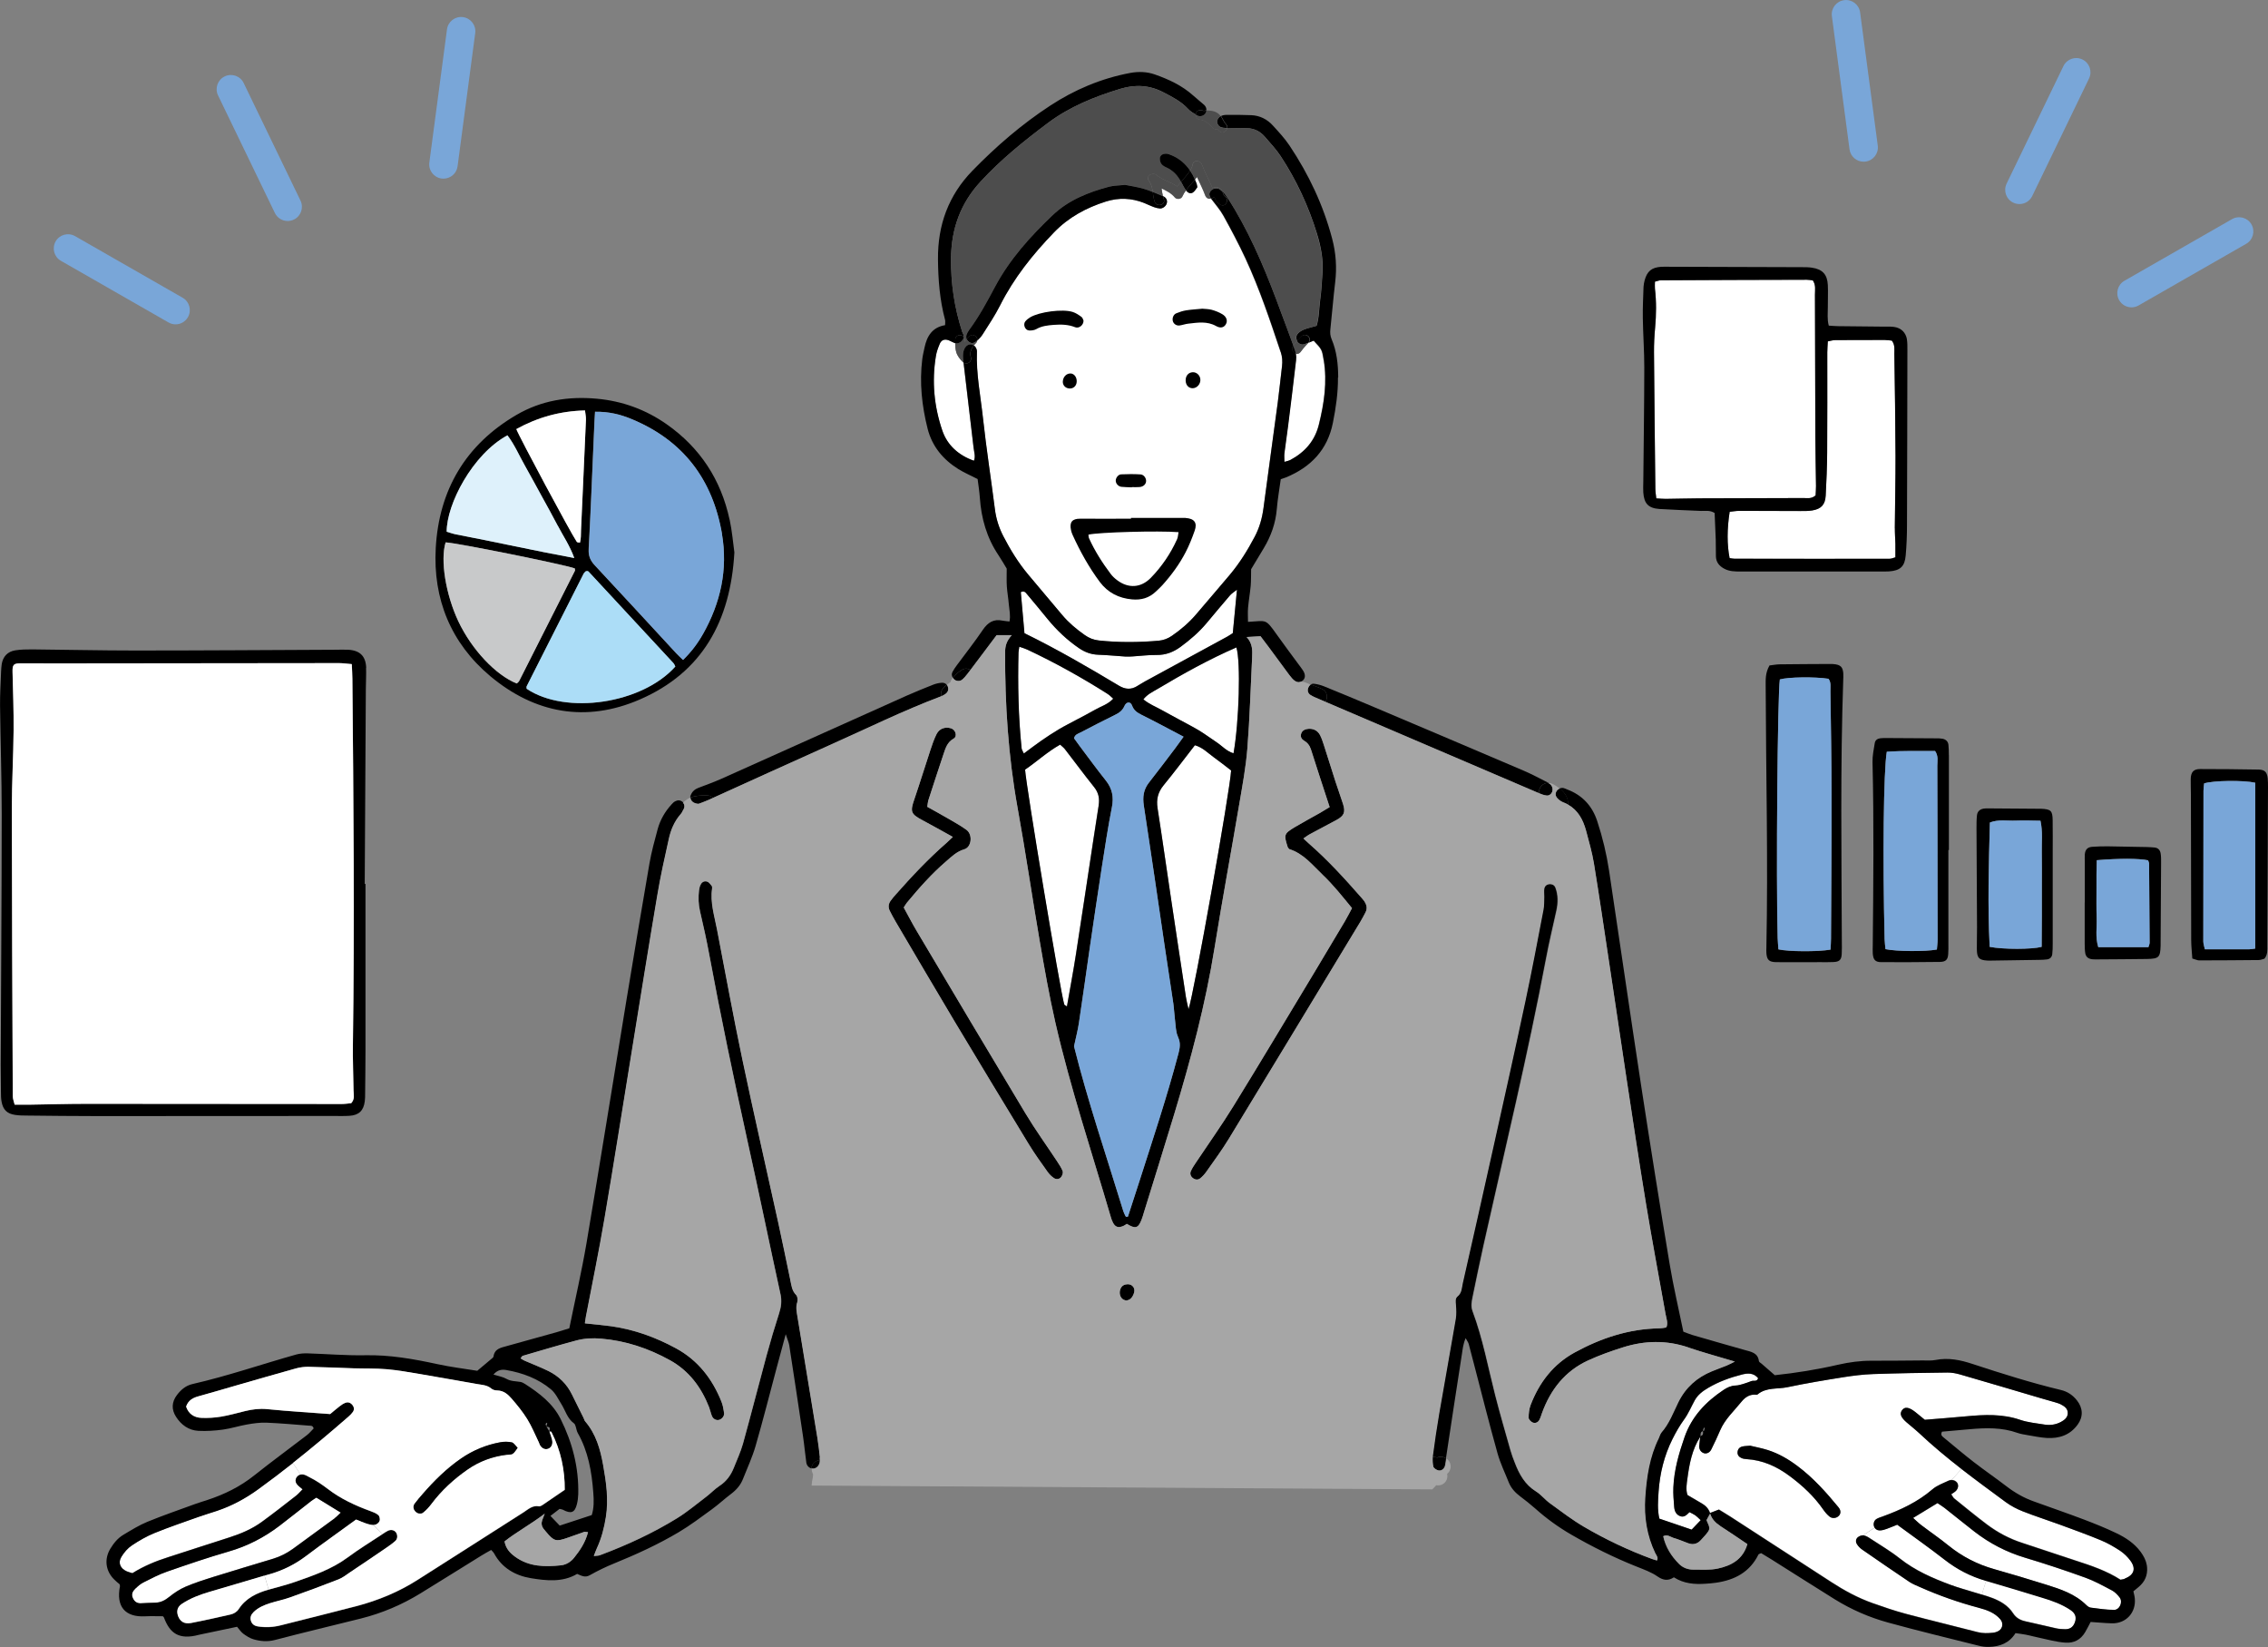 <?xml version="1.0" encoding="UTF-8"?>
<svg id="_レイヤー_2" data-name="レイヤー 2" xmlns="http://www.w3.org/2000/svg" viewBox="0 0 385.67 280">
  <rect x="0" y="0" width="385.67" height="280" fill="#808080" stroke="none"/>
  <defs>
    <style>
      .cls-1 {
        fill: #fff;
      }

      .cls-2 {
        fill: #acddf7;
      }

      .cls-3 {
        fill: #c8c9ca;
      }

      .cls-4 {
        fill: #a6a6a6;
      }

      .cls-5 {
        fill: #4d4d4d;
      }

      .cls-6 {
        fill: #79a6d8;
      }

      .cls-7 {
        fill: #def1fb;
      }
    </style>
  </defs>
  <g id="_レイヤー_1-2" data-name="レイヤー 1">
    <g>
      <g>
        <path class="cls-1" d="m352.15,273.69c.82.56,1.03,1.24.73,2.09-.28.79-.81,1.18-1.67,1.17-.52,0-1.04-.04-1.54-.15-1.73-.38-3.44-.81-5.17-1.18-.91-.19-1.62-.58-2.15-1.39-.83-1.29-2.11-2.04-3.51-2.58-.6-.23-1.22-.42-1.83-.6l.74-2.35s.02.01.03.01c3.18.91,6.35,1.9,9.53,2.86,1.69.51,3.36,1.1,4.85,2.1Z"/>
        <path class="cls-1" d="m362.26,265.31c1.01,1.36.65,2.44-.94,3.07-.2.08-.43.09-.71.15-2.35-1.51-4.99-2.4-7.66-3.26-3.01-.97-6-2.02-9.02-2.99-2.21-.71-4.22-1.78-6.05-3.16-1.88-1.42-3.7-2.92-5.54-4.4-.16-.13-.25-.35-.51-.72.28-.2.63-.37.85-.63.4-.48.4-1.04.1-1.4-.21-.24-.54-.39-.89-.39l1.65-1.84c2.47,1.92,5,3.77,7.53,5.63.88.65,1.88,1.17,2.9,1.57,2.05.81,4.16,1.48,6.24,2.24,2.35.87,4.71,1.72,7.02,2.67,1.15.47,2.25,1.11,3.29,1.79.66.44,1.26,1.03,1.74,1.67Z"/>
        <path class="cls-1" d="m360.43,271.55c.61.79.03,2.16-.96,2.15-1.31-.01-2.63-.21-3.94-.38-.27-.04-.55-.24-.75-.44-1.9-1.88-4.35-2.7-6.81-3.46-2.94-.92-5.9-1.81-8.87-2.65-2.87-.81-5.45-2.14-7.77-4.02-1.49-1.21-3.07-2.28-4.59-3.44-.46-.34-.87-.76-1.41-1.24,1.44-.88,2.75-1.67,4.14-2.52.45.31.88.55,1.27.87,1.68,1.32,3.33,2.67,5.02,3.98,2.58,2,5.42,3.47,8.57,4.42,3.45,1.03,6.87,2.17,10.25,3.39,1.58.57,3.07,1.4,4.56,2.18.5.26.94.72,1.29,1.17Z"/>
        <path class="cls-1" d="m337.75,268.72l-.74,2.35c-.37-.11-.74-.22-1.11-.33-1.41-.44-2.83-.82-4.21-1.33-3.04-1.13-6-2.42-8.59-4.47-1.56-1.23-3.28-2.24-4.95-3.34-.36-.24-.75-.5-1.17-.58-.05-.01-.1-.01-.15-.01l2-1.32c.22.36.58.49.99.46.36-.03.72-.14,1.06-.26.61-.22,1.22-.48,1.79-.71,2.75,2.02,5.46,3.93,8.07,5.96,2.12,1.65,4.43,2.85,7,3.58Z"/>
        <path class="cls-1" d="m298.98,234.31c-.22.65-.76.34-1.11.48-.48.18-.96.36-1.45.51-.41.12-.83.25-1.26.26-.77.02-1.43.32-2.05.74-3.01,2-5.41,4.48-6.64,8.01-.98,2.8-1.79,5.62-1.91,8.59-.04,1.1.06,2.21.14,3.3.05.69.31,1.31,1.03,1.57.67.24,1.1-.22,1.57-.68.34.18.68.32.97.52.3.2.54.47.94.84-.6.62-1.05,1.1-1.54,1.61-1.86-.63-3.65-1.25-5.49-1.87-.36-1.53-.24-3.07-.13-4.61.22-3.12.95-6.09,2.35-8.9.59-1.17,1.22-2.29,1.99-3.35.74-1,1.22-2.18,1.82-3.28.52-.93,1.35-1.55,2.25-2.08,1.79-1.06,3.73-1.76,5.73-2.27,1-.26,2.02-.33,2.79.62Z"/>
        <path class="cls-1" d="m350.48,238.77c.6.31,1.17.71,1.15,1.48-.02.75-.58,1.17-1.17,1.49-.87.46-1.82.6-2.8.44-1.38-.23-2.8-.35-4.12-.8-3.03-1.03-6.09-.89-9.19-.6-2.34.22-4.69.39-7.03.59-.56-.46-1.07-.89-1.59-1.3-1.1-.87-1.83-.97-2.29-.32-.42.6-.21,1.19.75,2.03.72.63,1.48,1.22,2.18,1.87,2.29,2.16,4.7,4.15,7.18,6.08l-1.65,1.84c-.17,0-.36.04-.53.12-.92.45-1.95.8-2.71,1.45-2.51,2.16-5.42,3.51-8.48,4.63-.34.12-.7.23-1.02.41-.46.26-.62.87-.42,1.34.02.05.05.1.08.15l-2,1.32c-.28,0-.62.13-.84.31-.38.3-.41.81-.16,1.2.23.36.56.69.91.93,2.66,1.85,5.34,3.68,8.03,5.49.55.36,1.18.6,1.78.87,3.23,1.45,6.57,2.61,10,3.52,1.36.36,2.69.83,3.65,1.94.66.75.36,1.8-.59,2.14-.2.08-.43.13-.64.16-.88.09-1.74.13-2.63-.1-4.06-1.05-8.14-2.03-12.2-3.11-1.92-.51-3.8-1.16-5.67-1.82-2.51-.89-4.84-2.16-7.07-3.61-5.69-3.7-11.38-7.39-17.07-11.07-.67-.44-1.36-.84-1.99-1.23-.59.23-1.06.41-1.52.59-.24-.71-.71-1.22-1.34-1.59-.82-.47-1.64-.96-2.49-1.46-.32-.91-.15-1.87-.02-2.79.33-2.49.79-4.95,2.18-7.11-.06.53-.13,1.06-.17,1.59-.03.57.29,1.03.79,1.2.46.15,1-.09,1.26-.64.52-1.05,1.02-2.12,1.49-3.21.83-1.94,2.38-3.33,3.66-4.92.54-.67,1.3-1.23,2.29-1.18.15.01.34.03.43-.04,1.48-1.23,3.35-.87,5.04-1.22,3.17-.67,6.37-1.2,9.57-1.71,1.67-.26,3.36-.47,5.05-.53,4.2-.14,8.4-.21,12.61-.26.72-.01,1.47.13,2.17.33,4.6,1.33,9.19,2.7,13.78,4.05.78.23,1.56.44,2.34.67.35.11.72.2,1.04.38Zm-37.77,18.91c.34-.37.34-.92-.06-1.4-2.11-2.57-4.32-5.04-7-7.04-1.54-1.15-3.2-2.12-5.04-2.71-1.04-.33-2.14-.53-2.99-.74-.61.06-.99.05-1.34.14-.46.11-.76.44-.81.93-.05.51.24.84.67,1.03.26.11.56.16.85.18,2.75.16,5.15,1.25,7.31,2.86,2.2,1.63,4.2,3.48,5.77,5.76.29.42.63.81,1.03,1.14.48.4,1.2.3,1.61-.14Z"/>
        <path class="cls-1" d="m322.33,77.4c.01,4.13-.09,8.26-.12,12.39,0,.88.07,1.77.09,2.65.02.73,0,1.46,0,2.3-.34.09-.68.25-1.02.25-8.77.01-17.55,0-26.33-.01-.28,0-.57-.08-.84-.11-.45-2.28-.45-4.92.01-7.87.53-.05,1.1-.16,1.67-.16,3.47,0,6.93.02,10.4.03.66,0,1.33.01,1.98-.1,1.51-.25,2.2-.98,2.28-2.53.13-2.43.24-4.86.25-7.3.04-5.68.02-11.36.02-17.04,0-.59.06-1.17.09-1.87.45-.08.86-.22,1.27-.22,2.8-.02,5.61-.03,8.41-.02.43,0,.86.08,1.21.11.56.75.41,1.52.42,2.23.09,5.76.18,11.51.2,17.26Z"/>
        <path class="cls-1" d="m308.81,82.63c0,.58-.05,1.15-.07,1.59-.71.62-1.4.45-2.04.45-5.9.03-11.8.03-17.71.05-1.91.01-3.83.07-5.75.09-.49,0-1-.05-1.59-.08-.06-.61-.15-1.11-.16-1.6-.09-7.75-.17-15.49-.23-23.23-.01-1.4.06-2.81.19-4.2.2-2.21.23-4.41-.03-6.62-.04-.36,0-.72,0-1.19.37-.09.7-.24,1.03-.24,8.26-.04,16.52-.06,24.79-.09.36,0,.71.08,1.03.11.54.81.35,1.65.36,2.43.03,8.11.04,16.23.07,24.34.01,2.73.08,5.46.11,8.19Z"/>
        <path class="cls-1" d="m210.34,100.25c-.25,2.66-.48,4.99-.71,7.37-.34.22-.63.43-.94.6-4.65,2.54-9.31,5.07-13.97,7.6-.46.25-.9.51-1.33.79-1.05.67-2.07.58-3.11-.04-5.25-3.15-10.53-6.21-16.08-8.93-.21-2.36-.42-4.7-.62-6.98.59-.29.81.06,1.03.32,1.19,1.41,2.36,2.82,3.53,4.26,1.55,1.89,3.3,3.56,5.33,4.94,1.01.69,2.06,1.08,3.28,1.12,1.55.05,3.09.22,4.63.31.44.03.88,0,1.32-.03,1.32-.08,2.65-.26,3.97-.24,1.55.02,2.86-.48,4.09-1.39,1.61-1.18,3.11-2.47,4.4-4.01,1.32-1.58,2.65-3.17,3.99-4.73.26-.31.63-.52,1.19-.97Z"/>
        <path class="cls-1" d="m210.24,110.06c.76,2.45.46,12.72-.49,18.01-1.18-.34-1.95-1.27-2.9-1.89-.98-.65-1.93-1.36-2.93-1.97-1.07-.65-2.19-1.22-3.29-1.81-1.03-.57-2.07-1.11-3.1-1.69-1.01-.56-2.11-.97-3.11-1.81.71-.89,1.59-1.29,2.38-1.75,4.35-2.59,8.77-5.05,13.44-7.08Z"/>
        <path class="cls-1" d="m206.39,128.73c1.01.73,1.99,1.51,2.96,2.25-.15,3.24-6.31,37.91-7.24,40.59-.18-.82-.36-1.45-.45-2.09-.84-5.53-1.68-11.06-2.51-16.59-.77-5.17-1.5-10.35-2.31-15.5-.23-1.49.05-2.71,1.02-3.88,1.81-2.21,3.53-4.51,5.33-6.82,1.35.39,2.21,1.33,3.2,2.04Z"/>
        <path class="cls-1" d="m186.05,133.83c.76.95.94,1.95.76,3.09-.29,1.89-.59,3.79-.88,5.68-1,6.55-1.96,13.11-2.99,19.66-.45,2.91-1,5.8-1.53,8.84-.24-.17-.43-.23-.46-.34-.65-2.08-6.49-37.15-6.66-39.92,1.96-1.33,3.74-3,5.96-4.25.29.27.59.48.8.75,1.67,2.16,3.29,4.36,4.99,6.48Z"/>
        <path class="cls-1" d="m188.38,118.01c.29.18.53.45.9.77-.91.98-2.07,1.29-3.06,1.86-1.02.59-2.07,1.12-3.1,1.67-1.04.56-2.09,1.08-3.1,1.68-1.01.6-1.99,1.25-2.96,1.92-.96.67-1.89,1.38-2.97,2.18-.18-.39-.35-.62-.38-.87-.56-5.42-.66-10.86-.53-16.31,0-.22.06-.43.14-.97.57.2.98.31,1.36.49,4.73,2.23,9.29,4.76,13.7,7.56Z"/>
        <path class="cls-1" d="m225.07,61.24c.61,3.72.07,7.34-.83,10.95-.68,2.77-2.38,4.69-4.83,6.01-.29.16-.63.22-1.04.34,0-.59-.05-1.02,0-1.45.19-1.54.43-3.07.62-4.61.47-3.73.93-7.46,1.36-11.2.04-.37.04-.76-.02-1.14.18.04.38.02.58-.09.15-.09.24-.22.34-.35.11-.14.22-.29.33-.43.27-.33.55-.65.85-.95.01-.01.02-.02.03-.04.3-.12.6-.25.88-.36,1.43,1.52,1.42,1.52,1.71,3.31Z"/>
        <path class="cls-1" d="m165.56,76.17c.08.72.35,1.43.05,2.16-2.61-.91-4.54-2.65-5.38-5.14-1.4-4.12-1.8-8.35-1.09-12.65.11-.72.38-1.42.66-2.1.27-.64.8-.83,1.46-.61.34.11.66.33,1,.46.05.02.11.04.17.04,0,.51.04,1.03.18,1.52.19.67.65,1.22,1.13,1.71.03.03.06.06.1.09,0,.01,0,.02,0,.03.56,4.84,1.15,9.67,1.71,14.5Z"/>
        <path class="cls-1" d="m217.78,59.87c.26.79.31,1.58.21,2.4-.25,2.05-.45,4.1-.72,6.15-.8,5.99-1.64,11.98-2.43,17.97-.23,1.71-.68,3.32-1.48,4.84-1.21,2.29-2.57,4.48-4.23,6.47-1.9,2.26-3.83,4.49-5.74,6.74-1.21,1.42-2.6,2.61-4.13,3.66-.69.47-1.42.76-2.25.83-3.38.29-6.77.32-10.16-.04-.92-.1-1.69-.41-2.43-.94-1.39-.98-2.69-2.07-3.79-3.37-1.94-2.32-3.91-4.62-5.84-6.94-1.66-1.99-3.01-4.19-4.2-6.49-.75-1.46-1.23-2.99-1.43-4.62-.65-5.12-1.45-10.22-2.01-15.35-.41-3.8-1.19-7.58-1.04-11.44,0-.08,0-.15-.02-.22-.09-.33-.24-.61-.5-.78.11-.13.23-.27.37-.4.14-.14.21-.3.23-.45.35-.31.67-.67.91-1.06,1.02-1.61,2.1-3.21,2.96-4.92,2.35-4.66,5.56-8.67,9.16-12.4,2.48-2.57,5.48-4.19,8.83-5.25,2.2-.69,4.36-.6,6.49.24.54.22,1.07.49,1.62.69.34.13.7.22,1.06.25.48.04,1.03-.38,1.17-.84.16-.51-.05-1.02-.62-1.25-.01,0-.02,0-.03-.01-.11-.44-.16-.88-.23-1.3.83.39,1.65.8,2.26,1.54.31.38,1.07.29,1.27-.16.16-.37.38-.72.62-1.05.02.02.03.04.05.06.29.35.75.58,1.17.27.32-.24.52-.64.72-.88-.07-.3-.08-.45-.12-.59-.09-.24-.18-.47-.29-.69.12-.15.24-.29.34-.44.48,1.04,1,2.06,1.4,3.13.17.46.56.65.98.54,0,.02.02.03.03.05.7.95,1.5,1.83,2.07,2.86,1.32,2.38,2.6,4.79,3.75,7.27,2.39,5.16,4.19,10.54,5.99,15.93Z"/>
        <path class="cls-1" d="m49.81,248.71l1.29,1.96c-.26.06-.49.23-.66.46-.28.43-.2.86.1,1.22.24.27.55.49.91.81-.42.41-.73.81-1.12,1.1-1.92,1.5-3.84,3-5.8,4.43-1.68,1.23-3.58,2.03-5.56,2.66-3.44,1.09-6.87,2.23-10.31,3.33-2.11.67-4.16,1.5-6.15,2.74-.28-.09-.63-.17-.96-.31-1.12-.49-1.54-1.46-.91-2.48.45-.73,1.06-1.45,1.77-1.93,1.22-.82,2.51-1.56,3.86-2.11,2.46-1,4.97-1.85,7.47-2.74,1.04-.37,2.1-.68,3.15-1.03,2.53-.85,4.83-2.09,7.01-3.67,2-1.45,3.96-2.93,5.89-4.46Z"/>
        <path class="cls-1" d="m57.94,257.15c-.39.37-.68.69-1.02.94-2.37,1.74-4.76,3.48-7.13,5.21-1.02.74-2.13,1.3-3.34,1.67-3.37,1.03-6.76,2.03-10.13,3.08-1.61.51-3.22,1.02-4.77,1.68-1,.43-1.94,1.05-2.79,1.74-.73.59-1.45.96-2.38.98-.81.01-1.62.06-2.43.1-.67.03-1.11-.28-1.38-.89-.3-.65-.03-1.17.41-1.59.43-.4.88-.81,1.4-1.07,1.31-.66,2.62-1.36,4-1.83,3.47-1.21,6.96-2.4,10.49-3.42,3.17-.91,6.01-2.37,8.61-4.35,1.82-1.38,3.59-2.81,5.4-4.22.23-.17.48-.32.9-.6,1.42.88,2.73,1.68,4.15,2.55Z"/>
        <path d="m385.67,133.83c-.03,8.98-.07,17.97-.11,26.95,0,.73.08,1.48-.49,2.2-.27.07-.62.22-.97.23-3.38.04-6.77.05-10.16.06-.28,0-.55-.16-1.14-.32-.07-1.12-.19-2.14-.19-3.15-.03-8.25-.04-16.49-.05-24.74,0-.88-.05-1.77-.03-2.65.03-1.15.49-1.67,1.59-1.67,3.31,0,6.62.03,9.94.09,1.06.02,1.44.43,1.56,1.47.05.51.05,1.03.05,1.54Zm-2.17,27.43v-28.19c-2.01-.46-7.09-.39-8.69.11-.04.39-.1.82-.11,1.26-.02,8.54-.03,17.08-.03,25.62,0,.41.16.82.26,1.32,2.6,0,5.09,0,7.6,0,.29,0,.56-.07.97-.12Z"/>
        <path class="cls-6" d="m383.5,133.07v28.19c-.4.05-.68.11-.97.12-2.5,0-5,0-7.6,0-.1-.51-.25-.91-.26-1.32,0-8.54.01-17.08.03-25.62,0-.44.07-.87.11-1.26,1.6-.5,6.68-.56,8.69-.11Z"/>
        <path d="m367.41,145.06c.09.5.08,1.02.08,1.54-.02,4.57-.05,9.13-.08,13.7,0,.15,0,.3,0,.44-.06,2.02-.28,2.25-2.33,2.29-2.8.04-5.6.05-8.4.07-.3,0-.59.01-.88-.02-.71-.08-1.1-.4-1.21-1.07-.08-.51-.08-1.03-.09-1.54,0-2.36,0-4.71,0-7.07h.02v-6.85c0-.44-.04-.89,0-1.32.08-.81.46-1.21,1.26-1.27.88-.06,1.76-.09,2.64-.08,2.21.03,4.42.08,6.63.12.44.01.88.04,1.32.08.6.05.95.44,1.04.98Zm-1.87,15.24c-.02-4.48-.05-8.97-.09-13.45,0-.2-.12-.41-.18-.6-1.55-.32-4.9-.33-8.72-.02-.06,1.58-.06,3.18-.05,4.78,0,1.69-.03,3.38.03,5.07.06,1.59-.25,3.21.27,4.93h8.53c.09-.31.2-.52.2-.72Z"/>
        <path class="cls-6" d="m365.45,146.85c.04,4.48.07,8.97.09,13.45,0,.2-.11.41-.2.72h-8.53c-.53-1.72-.21-3.34-.27-4.93-.06-1.69-.03-3.38-.03-5.07,0-1.6-.01-3.21.05-4.78,3.82-.32,7.17-.31,8.72.02.06.19.18.39.18.6Z"/>
        <path d="m365.05,265.99c.22,1.32-.06,2.5-1.01,3.46-.36.37-.78.67-1.26,1.08.08.37.2.78.24,1.2.24,2.42-1.5,4.31-3.92,4.24-1.17-.03-2.35-.15-3.59-.23-.32.61-.61,1.19-.94,1.75-.75,1.26-1.88,1.86-3.32,1.77-.81-.05-1.61-.2-2.41-.37-1.44-.3-2.87-.67-4.31-.98-.57-.12-1.16-.17-1.8-.27-1.04,1.68-2.65,2.3-4.51,2.34-.58.02-1.18-.05-1.74-.2-5.14-1.29-10.3-2.53-15.42-3.94-3.2-.88-6.26-2.21-9.09-3.97-3.57-2.22-7.11-4.48-10.67-6.72-.62-.39-1.24-.76-1.82-1.11-.22.11-.41.14-.46.24-1.48,3-4.06,4.34-7.22,4.79-.59.09-1.17.13-1.76.17-1.87.13-3.69,0-5.4-1.09-.94.62-1.79.55-2.79-.15-1.07-.75-2.36-1.19-3.59-1.69-3.84-1.53-7.53-3.37-11.11-5.44-2.17-1.26-4.2-2.73-6.08-4.41-.83-.73-1.7-1.42-2.58-2.08-.84-.63-1.53-1.38-1.93-2.37-.65-1.64-1.44-3.25-1.91-4.94-1.39-4.97-2.65-9.97-3.95-14.96-.32-1.21-.62-2.43-.95-3.63-.07-.25-.24-.48-.52-.99-.45,1.06-.51,1.92-.64,2.73-.93,5.9-1.81,11.81-2.71,17.71-.45-.3-1.03-.34-1.52-.14-.26-.09-.54-.12-.8-.09.01-.12.02-.25.04-.38.31-2.33.65-4.67,1.05-6.99.93-5.38,1.9-10.74,2.82-16.12.13-.78.09-1.6.03-2.4-.04-.53-.15-1.1.29-1.45.73-.59.7-1.44.87-2.21,1.73-7.62,3.45-15.24,5.14-22.86,1.86-8.35,3.72-16.69,5.5-25.05,1.11-5.19,2.09-10.41,3.09-15.62.14-.72.1-1.46.13-2.19.01-.44-.06-.89,0-1.32.06-.47.39-.79.89-.83.49-.04.89.17,1.06.62.48,1.28.45,2.6.16,3.92-.58,2.66-1.23,5.32-1.73,7.99-3.1,16.45-7.05,32.71-10.69,49.04-.64,2.88-1.23,5.77-1.83,8.66-.17.8-.3,1.59,0,2.39,1.74,4.64,2.63,9.51,3.85,14.29.8,3.14,1.72,6.26,2.6,9.38.2.7.46,1.4.73,2.08.75,1.96,1.72,3.72,3.59,4.88.87.54,1.52,1.4,2.35,2,1.91,1.39,3.79,2.83,5.82,4.02,3.69,2.16,7.56,3.99,11.58,5.47.26.09.53.16.8.25.25-.56-.11-.89-.29-1.25-1.44-3-1.93-6.18-1.71-9.47.23-3.47.73-6.9,2.3-10.07.16-.33.24-.73.47-.99,1.32-1.51,2-3.38,2.86-5.13,1.25-2.52,3.17-4.22,5.72-5.26.82-.34,1.65-.63,2.47-.96.4-.16.78-.38,1.43-.69-2.8-.84-5.36-1.53-7.87-2.38-3.71-1.26-7.41-1.17-11.08-.02-2.03.64-4.06,1.36-5.99,2.25-3.89,1.8-6.35,4.93-7.8,8.91-.15.41-.26.84-.48,1.22-.24.43-.72.59-1.15.39-.28-.13-.65-.52-.65-.79,0-.72.08-1.48.33-2.15,1.47-3.85,3.87-6.97,7.52-8.96,4.45-2.43,9.18-4,14.32-4.09.37,0,.73-.07,1.09-.12.07,0,.12-.08.2-.13.25-.73-.04-1.43-.17-2.14-1.11-6.24-2.29-12.47-3.32-18.72-1.2-7.27-2.29-14.57-3.4-21.85-.96-6.34-1.89-12.69-2.85-19.03-.86-5.69-1.69-11.38-2.62-17.05-.31-1.88-.85-3.73-1.34-5.58-.51-1.87-1.38-3.47-3.06-4.41.06-.48-.09-.99-.29-1.43-.23-.49-.66-.95-1.14-1.32.22-.1.46-.13.68-.08.22.05.41.16.62.24,2.59.98,4.27,2.81,5.12,5.43.9,2.74,1.57,5.54,2,8.38,1.83,12.17,3.59,24.36,5.45,36.53,1.55,10.13,3.17,20.24,4.85,30.35.64,3.85,1.54,7.64,2.33,11.49.58.21,1.04.42,1.52.56,2.97.86,5.94,1.72,8.93,2.56,1.06.3,2.22.45,2.4,1.89.02.16.3.3.46.44.72.62,1.44,1.25,2.24,1.95,3.58-.38,7.21-.96,10.8-1.79,1.88-.43,3.77-.68,5.7-.67,2.88,0,5.75-.02,8.63-.05.74,0,1.5.06,2.21-.08,2.18-.43,4.24,0,6.29.68,4.97,1.63,9.96,3.21,15.05,4.43,1.12.27,2.01.88,2.72,1.79,1.01,1.29,1.07,2.77.1,4.09-1.29,1.78-3.13,2.39-5.23,2.27-1.1-.06-2.19-.3-3.28-.48-.58-.1-1.17-.19-1.72-.38-2.65-.95-5.36-.87-8.1-.63-1.6.14-3.2.28-4.73.42-.32.57.04.8.31,1.02,1.71,1.41,3.39,2.84,5.14,4.19,1.81,1.4,3.7,2.69,5.51,4.08,1.42,1.09,2.94,1.96,4.62,2.56,2.84,1.03,5.7,2.01,8.53,3.08,1.86.71,3.71,1.45,5.5,2.31,1.6.76,3.09,1.73,4.17,3.2.48.67.88,1.36,1.01,2.18Zm-3.73,2.38c1.59-.63,1.95-1.71.94-3.07-.47-.64-1.08-1.23-1.74-1.67-1.04-.68-2.14-1.32-3.29-1.79-2.31-.96-4.67-1.81-7.02-2.67-2.08-.76-4.19-1.43-6.24-2.24-1.02-.4-2.02-.93-2.9-1.57-2.52-1.86-5.05-3.71-7.53-5.63-2.47-1.93-4.88-3.92-7.18-6.08-.7-.66-1.46-1.24-2.18-1.87-.96-.84-1.17-1.44-.75-2.03.46-.65,1.19-.55,2.29.32.52.41,1.02.83,1.59,1.3,2.34-.19,4.69-.37,7.03-.59,3.1-.29,6.16-.44,9.19.6,1.31.45,2.74.57,4.12.8.97.16,1.93.02,2.8-.44.59-.32,1.16-.74,1.17-1.49.02-.77-.55-1.17-1.15-1.48-.32-.17-.68-.27-1.04-.38-.77-.23-1.55-.44-2.34-.67-4.59-1.36-9.18-2.72-13.78-4.05-.7-.2-1.45-.34-2.17-.33-4.2.05-8.41.11-12.61.26-1.69.06-3.38.27-5.05.53-3.2.51-6.4,1.04-9.57,1.71-1.68.35-3.56-.02-5.04,1.22-.09.08-.28.05-.43.04-.99-.05-1.75.51-2.29,1.18-1.28,1.59-2.84,2.98-3.66,4.92-.46,1.09-.96,2.15-1.49,3.21-.26.55-.8.78-1.26.64-.5-.17-.82-.63-.79-1.2.03-.53.11-1.06.17-1.59.02-.03.04-.07.06-.1v-.05c.49-.09.45-.45.4-.81.02-.01.03-.01.04-.02,0-.01,0-.03-.01-.04.07,0,.16.02.16,0,.05-.16.09-.33.13-.5-.05-.01-.13-.04-.13-.03-.07.12-.13.24-.17.37-.01.05,0,.1.02.16-.01,0-.03,0-.04,0,0,.02,0,.04,0,.06-.42.12-.41.47-.4.81-.02,0-.03.01-.05.01,0,.05-.01.1-.02.15-1.39,2.16-1.85,4.63-2.18,7.11-.12.93-.3,1.88.02,2.79.85.5,1.66.98,2.49,1.46.63.37,1.1.88,1.34,1.59-.01,0-.02,0-.03.01.01.03.02.06.03.1-.2.38-.41.75-.61,1.11.67,1.49.67,1.5-.19,2.54-.24.28-.49.55-.74.82-.6.67-1.32.89-2.19.57-.83-.31-1.65-.66-2.49-.9-.53-.16-1.01-.65-1.75-.3.41,1.87,1.38,3.39,2.68,4.7.63.64,1.48.98,2.41.98,1.4-.01,2.85.11,4.19-.18,2.28-.49,4.27-1.54,5.02-4.15-1.57-1.05-3.08-2.1-4.63-3.09-.82-.53-1.43-1.17-1.71-2.09,0-.01.02-.03.02-.04,0-.03-.02-.05-.03-.07.46-.18.93-.36,1.52-.59.63.39,1.32.8,1.99,1.23,5.69,3.69,11.38,7.37,17.07,11.07,2.23,1.45,4.56,2.72,7.07,3.61,1.87.66,3.75,1.31,5.67,1.82,4.06,1.08,8.14,2.06,12.2,3.11.89.23,1.75.19,2.63.1.22-.02.44-.08.64-.16.95-.33,1.24-1.38.59-2.14-.96-1.11-2.29-1.58-3.65-1.94-3.43-.91-6.76-2.08-10-3.52-.6-.27-1.23-.51-1.78-.87-2.69-1.81-5.37-3.64-8.03-5.49-.36-.24-.68-.57-.91-.93-.25-.4-.23-.9.16-1.2.22-.17.55-.31.84-.31.05,0,.1,0,.15.01.41.08.81.33,1.17.58,1.67,1.09,3.4,2.11,4.95,3.34,2.59,2.05,5.55,3.34,8.59,4.47,1.38.51,2.8.89,4.21,1.33.37.11.74.22,1.11.33.62.18,1.23.37,1.83.6,1.39.53,2.67,1.29,3.51,2.58.52.81,1.23,1.19,2.15,1.39,1.73.37,3.44.8,5.17,1.18.5.11,1.02.14,1.54.15.86.01,1.38-.38,1.67-1.17.31-.85.1-1.53-.73-2.09-1.48-1-3.15-1.59-4.85-2.1-3.17-.96-6.34-1.94-9.53-2.86-.01,0-.02,0-.03-.01-2.58-.74-4.88-1.93-7-3.58-2.61-2.03-5.32-3.94-8.07-5.96-.58.23-1.18.49-1.79.71-.34.12-.7.24-1.06.26-.41.03-.77-.1-.99-.46-.03-.05-.05-.1-.08-.15-.2-.48-.04-1.08.42-1.34.32-.18.67-.29,1.02-.41,3.06-1.11,5.97-2.47,8.48-4.63.76-.65,1.78-1.01,2.71-1.45.17-.08.36-.12.53-.12.36,0,.68.15.89.39.31.37.31.93-.1,1.4-.22.26-.57.43-.85.63.25.37.34.59.51.72,1.83,1.48,3.65,2.98,5.54,4.4,1.83,1.38,3.85,2.45,6.05,3.16,3.01.97,6,2.02,9.02,2.99,2.67.86,5.31,1.75,7.66,3.26.28-.06.51-.07.71-.15Zm-1.86,5.32c1,0,1.58-1.37.96-2.15-.35-.45-.79-.9-1.29-1.17-1.49-.79-2.98-1.61-4.56-2.18-3.38-1.22-6.81-2.36-10.25-3.39-3.15-.95-5.99-2.43-8.57-4.42-1.69-1.31-3.34-2.66-5.02-3.98-.39-.31-.82-.56-1.27-.87-1.39.85-2.7,1.64-4.14,2.52.54.48.95.9,1.41,1.24,1.52,1.16,3.11,2.23,4.59,3.44,2.32,1.88,4.9,3.21,7.77,4.02,2.97.84,5.93,1.73,8.87,2.65,2.46.77,4.91,1.58,6.81,3.46.2.2.48.4.75.44,1.31.17,2.63.37,3.94.38Zm-61.6-38.91c.36-.14.89.17,1.11-.48-.77-.95-1.79-.88-2.79-.62-2,.51-3.94,1.21-5.73,2.27-.9.53-1.73,1.15-2.25,2.08-.61,1.09-1.09,2.28-1.82,3.28-.77,1.06-1.4,2.17-1.99,3.35-1.4,2.81-2.13,5.78-2.35,8.9-.1,1.54-.22,3.08.13,4.61,1.83.62,3.63,1.24,5.49,1.87.49-.52.94-.99,1.54-1.61-.4-.37-.65-.63-.94-.84-.29-.2-.63-.34-.97-.52-.47.47-.9.93-1.57.68-.72-.26-.97-.88-1.03-1.57-.09-1.1-.19-2.21-.14-3.3.12-2.97.94-5.79,1.91-8.59,1.24-3.52,3.63-6,6.64-8.01.62-.41,1.27-.72,2.05-.74.43-.01.85-.14,1.26-.26.5-.15.97-.32,1.45-.51Z"/>
        <path d="m349.05,139.46c.03,1.77.01,3.54.01,5.31v5.53h0c0,3.39,0,6.78,0,10.17,0,.59-.01,1.18-.08,1.76-.06.48-.39.8-.87.87-.44.06-.88.07-1.32.08-2.65.04-5.31.08-7.96.12-.3,0-.59.02-.88,0-1.43-.09-1.77-.44-1.79-1.93-.02-1.25.04-2.51.03-3.76-.02-5.6-.06-11.21-.09-16.81,0-.74,0-1.47.08-2.21.08-.66.51-1.03,1.18-1.13.29-.04.59-.04.88-.03,2.73.02,5.46.04,8.18.06.22,0,.44,0,.66,0,1.67.08,1.95.32,1.97,1.94Zm-1.84,10.99c0-1.84.03-3.69-.01-5.53-.04-1.74.19-3.5-.22-5.39-1.45-.01-2.84-.08-4.22-.02-1.43.06-2.91-.24-4.38.32-.19,7.07-.4,14.05-.04,21.14,2.36.44,7.15.44,8.84,0,.01-1.71.03-3.47.03-5.22,0-1.77,0-3.53,0-5.3Z"/>
        <path class="cls-6" d="m347.2,144.92c.04,1.84,0,3.69.01,5.53,0,1.77,0,3.53,0,5.3,0,1.75-.02,3.51-.03,5.22-1.69.44-6.49.45-8.84,0-.36-7.09-.15-14.07.04-21.14,1.47-.57,2.95-.26,4.38-.32,1.38-.06,2.77,0,4.22.02.41,1.88.18,3.64.22,5.39Z"/>
        <path d="m331.41,128.38c0,5.38,0,10.75,0,16.13h-.09v15.92c0,.59.02,1.18-.03,1.77-.07.95-.4,1.31-1.41,1.33-3.32.04-6.63.06-9.95.04-1.05,0-1.4-.41-1.47-1.51-.03-.44,0-.88,0-1.32.1-10.39.21-20.78-.04-31.17-.03-1.08.21-2.18.38-3.25.08-.48.45-.75.93-.81.37-.05.74-.04,1.1-.04,2.8.02,5.6.03,8.4.05.37,0,.74,0,1.1.07.55.11.94.46,1,1.03.06.59.07,1.18.07,1.76Zm-1.93,31.37c.01-2.58,0-5.15-.01-7.73-.01-7.29-.01-14.58-.04-21.86,0-.79.22-1.62-.38-2.49-2.71.02-5.48-.06-8.21.13-.55,3.21-.71,18.1-.37,31.88.02.58.1,1.15.15,1.68,1.85.4,6.83.44,8.74.06.04-.53.12-1.1.12-1.67Z"/>
        <path class="cls-6" d="m329.48,152.02c0,2.58.02,5.15.01,7.73,0,.57-.09,1.14-.12,1.67-1.91.37-6.89.33-8.74-.06-.05-.53-.13-1.1-.15-1.68-.34-13.77-.18-28.67.37-31.88,2.73-.2,5.5-.11,8.21-.13.6.87.38,1.71.38,2.49.03,7.28.03,14.57.04,21.86Z"/>
        <path d="m324.27,57.72c.09.58.08,1.18.08,1.76-.02,9.96-.03,19.92-.07,29.88,0,1.69-.07,3.39-.22,5.08-.16,1.88-.95,2.57-2.84,2.7-.52.03-1.03.02-1.55.02-7.89,0-15.79,0-23.68,0-.96,0-1.9,0-2.79-.48-.85-.46-1.38-1.1-1.41-2.08-.03-.96,0-1.92-.03-2.87-.05-1.54-.13-3.08-.19-4.52-.85-.52-1.6-.32-2.32-.35-2.36-.11-4.72-.18-7.07-.33-1.88-.13-2.61-.93-2.74-2.8-.04-.59-.01-1.18,0-1.77.06-6.49.16-12.98.17-19.48,0-2.8-.21-5.6-.25-8.4-.03-1.76.06-3.53.12-5.3.02-.37.09-.74.18-1.09.42-1.58,1.2-2.22,2.8-2.33.37-.02.74-.01,1.11-.01,7.53.02,15.05.04,22.57.07.67,0,1.34-.01,1.99.09,1.79.27,2.6,1.15,2.69,2.95.06,1.25-.01,2.51,0,3.76.01,1.01-.14,2.04.16,3.14.59.03,1.09.09,1.59.09,2.58.03,5.16.05,7.75.08.59,0,1.18-.03,1.76.05,1.2.16,2.01.96,2.2,2.15Zm-2.06,32.07c.03-4.13.13-8.26.12-12.39-.02-5.76-.11-11.51-.2-17.26-.01-.72.15-1.48-.42-2.23-.36-.03-.79-.11-1.21-.11-2.81,0-5.61,0-8.41.02-.41,0-.82.14-1.27.22-.03.69-.09,1.28-.09,1.87,0,5.68.02,11.36-.02,17.04-.02,2.43-.12,4.87-.25,7.3-.08,1.55-.77,2.28-2.28,2.53-.65.11-1.32.1-1.98.1-3.47,0-6.94-.03-10.4-.03-.57,0-1.14.11-1.67.16-.46,2.95-.46,5.59-.01,7.87.27.04.55.11.84.11,8.78.02,17.56.02,26.33.01.34,0,.68-.16,1.02-.25,0-.84.01-1.57,0-2.3-.02-.88-.1-1.77-.09-2.65Zm-13.47-5.57c.02-.44.07-1.02.07-1.59-.03-2.73-.1-5.46-.11-8.19-.03-8.11-.04-16.23-.07-24.34,0-.79.19-1.62-.36-2.43-.32-.04-.68-.11-1.03-.11-8.26.02-16.52.04-24.79.09-.33,0-.67.16-1.03.24,0,.47-.04.84,0,1.19.26,2.21.23,4.41.03,6.62-.13,1.39-.2,2.8-.19,4.2.06,7.74.14,15.48.23,23.23,0,.49.1.99.16,1.6.6.03,1.1.08,1.59.08,1.92-.02,3.83-.08,5.75-.09,5.9-.02,11.8-.02,17.71-.05.64,0,1.33.17,2.04-.45Z"/>
        <path d="m313.45,114.65c.02.3,0,.59-.01.89-.51,14.82-.29,29.65-.24,44.48,0,.74.03,1.47-.02,2.21-.06.95-.4,1.28-1.4,1.32-.74.04-1.47.02-2.22.02-2.51,0-5.01.02-7.52,0-1.22-.02-1.59-.39-1.67-1.56-.02-.3-.01-.59,0-.89.3-14.83-.07-29.65-.12-44.48,0-1.1-.08-2.22.65-3.51.56-.06,1.14-.18,1.72-.19,2.8-.04,5.61-.04,8.41-.06.22,0,.45,0,.67.01,1.31.1,1.7.49,1.76,1.76Zm-2.09,44.91c.04-8.18.11-16.37.09-24.55,0-5.83-.11-11.65-.19-17.47-.01-.72.16-1.48-.32-2.13-2.36-.37-6.84-.31-8.28.11-.38,2.5-.65,33.84-.37,43.98.02.65.09,1.3.13,1.91,1.78.39,6.69.42,8.86.04.03-.7.08-1.29.08-1.87Z"/>
        <path d="m312.65,256.27c.4.48.4,1.04.06,1.4-.41.44-1.12.54-1.61.14-.39-.32-.74-.72-1.03-1.14-1.57-2.28-3.57-4.13-5.77-5.76-2.16-1.61-4.56-2.7-7.31-2.86-.29-.02-.59-.06-.85-.18-.43-.19-.72-.53-.67-1.03.04-.49.34-.82.81-.93.35-.09.73-.09,1.34-.14.85.21,1.94.41,2.99.74,1.85.59,3.5,1.55,5.04,2.71,2.68,2,4.89,4.48,7,7.04Z"/>
        <path class="cls-6" d="m311.45,135.01c.02,8.18-.05,16.37-.09,24.55,0,.59-.05,1.17-.08,1.87-2.17.38-7.08.35-8.86-.04-.04-.61-.11-1.25-.13-1.91-.29-10.13-.02-41.48.37-43.98,1.45-.41,5.92-.47,8.28-.11.47.65.31,1.41.32,2.13.08,5.82.19,11.65.19,17.47Z"/>
        <path d="m266.37,135.35c.2.44.35.94.29,1.43-.25-.15-.52-.27-.81-.38-.33-.13-.66-.35-.92-.6-.32-.31-.52-.72-.3-1.19.12-.25.34-.46.6-.57.48.37.9.83,1.14,1.32Z"/>
        <path d="m263.3,133.09c.45.25.74.63.72,1.16-.01.56-.49,1.05-1.01.98-.43-.05-.86-.2-1.25-.37-.02,0-.03-.01-.04-.02-.04-.33.03-.67.2-.96.31-.53.84-.79,1.39-.79Z"/>
        <path d="m263.3,133.09c-.55,0-1.08.26-1.39.79-.17.29-.24.63-.2.96-12.1-5.17-24.21-10.35-36.31-15.53.41-.73.34-1.72-.56-2.16-.61-.3-1.34-.54-1.96-.77.16-.11.34-.16.56-.14.57.06,1.15.22,1.69.43,2.93,1.19,5.85,2.4,8.76,3.64,8.4,3.56,16.8,7.11,25.19,10.7,1.41.6,2.78,1.34,4.16,2.04.02.01.04.02.06.04Z"/>
        <path d="m245.9,247.94c-.04.22-.07.44-.1.66-.04.29-.08.6-.21.84-.24.43-.67.64-1.12.5-.31-.1-.73-.38-.79-.64-.1-.51-.13-1.05-.1-1.59.26-.03.54,0,.8.09.49-.2,1.07-.16,1.52.14Z"/>
        <path d="m232.01,153.27c.39.59.53,1.21.17,1.87-.28.52-.54,1.04-.85,1.55-7.44,12.29-14.87,24.58-22.34,36.85-1.18,1.95-2.55,3.79-3.86,5.66-.29.41-.65.81-1.04,1.12-.37.29-.82.27-1.23-.03-.41-.3-.55-.75-.37-1.17.22-.53.57-1.02.89-1.51,2.13-3.19,4.35-6.31,6.36-9.57,4.68-7.59,9.24-15.24,13.85-22.88,1.71-2.84,3.41-5.69,5.1-8.54.41-.69.77-1.42,1.21-2.23-1.6-1.95-3.15-3.92-4.97-5.65-1.74-1.66-3.27-3.63-5.7-4.39-.1-.12-.23-.23-.27-.36-.67-2.09-.63-2.26,1.21-3.37,1.39-.83,2.82-1.59,4.23-2.39.51-.29,1-.6,1.7-1.02-1.11-3.39-2.17-6.61-3.19-9.83-.22-.68-.6-1.14-1.21-1.5-.4-.23-.6-.65-.45-1.14.15-.47.51-.72.97-.8.95-.18,1.81.19,2.24,1.02.27.52.46,1.09.64,1.65.68,2.1,1.33,4.21,2.01,6.32.4,1.26.87,2.5,1.27,3.77.44,1.39.17,2-1.12,2.7-1.49.8-2.99,1.58-4.48,2.39-.37.19-.7.46-1.14.75.37.34.62.6.89.83,3.23,2.82,6.11,5.97,8.93,9.19.19.22.39.44.56.68Z"/>
        <path d="m227.52,64.17c.02,2.59-.35,5.15-.86,7.69-.91,4.61-3.75,7.55-7.98,9.3-.27.11-.54.19-.89.31-.23,1.71-.53,3.37-.67,5.06-.2,2.4-.98,4.6-2.21,6.65-.75,1.26-1.52,2.52-2.16,3.59-.02,1.09,0,1.96-.07,2.82-.12,1.25-.34,2.49-.45,3.73-.07.8-.01,1.6-.01,2.4,3.2-.16,2.9-.65,4.93,2.21,1.19,1.68,2.44,3.34,3.66,5,.26.36.54.7.78,1.08.46.73.39,1.38-.15,1.75-.08.05-.16.1-.23.12-.13,0-.27.03-.4.08-.36-.01-.73-.23-1.1-.65-.3-.33-.55-.69-.82-1.05-1.05-1.42-2.1-2.85-3.15-4.27-.44-.59-.88-1.17-1.39-1.84-.69.04-1.39.08-2.36.14,1.05,1.13.98,2.32.93,3.5-.26,5.16-.4,10.32-.81,15.47-.25,3.15-.84,6.28-1.37,9.4-1.38,8.15-2.89,16.26-4.2,24.41-1.54,9.64-4.05,19.03-6.87,28.35-1.69,5.57-3.43,11.13-5.15,16.69-.13.43-.25.86-.41,1.26-.57,1.44-1.04,1.57-2.5.68-.17.11-.34.24-.53.33-.86.4-1.42.25-1.82-.53-.17-.32-.29-.68-.39-1.03-3.21-10.96-6.84-21.82-9.4-32.96-1.05-4.59-1.87-9.25-2.67-13.9-1.3-7.55-2.4-15.14-3.77-22.69-1.58-8.75-2.15-17.56-2.11-26.43,0-.99.21-1.86,1.13-2.87h-2.58c-.7.94-1.5,2-2.29,3.05-.72.95-1.43,1.9-2.15,2.85-.47-.25-1.04-.29-1.52.04-.45.31-1.07.75-1.49,1.29-.18-.29-.24-.62-.05-.97.21-.39.46-.76.72-1.11,1.49-2.02,3.05-3.99,4.45-6.06.85-1.24,1.83-1.87,3.34-1.55.35.07.7.09,1.18.15.21-1.03-.03-1.96-.11-2.89-.08-1.03-.27-2.05-.34-3.08-.06-.94-.02-1.88-.02-3.02-.4-.65-.87-1.49-1.4-2.28-1.99-2.96-2.93-6.25-3.17-9.77-.08-1.1-.25-2.18-.38-3.18-1.19-.61-2.28-1.08-3.27-1.69-2.59-1.62-4.46-3.84-5.23-6.86-.98-3.9-1.41-7.83-.91-11.84.08-.66.25-1.3.38-1.95.41-1.94,1.3-3.45,3.5-3.82,0-.36.06-.66-.01-.92-.9-3.37-1.17-6.82-1.2-10.3-.05-5.8,1.78-10.84,5.86-15.04,4.03-4.14,8.39-7.9,13.21-11.05,4.15-2.72,8.7-4.65,13.63-5.57,1.42-.26,2.82-.21,4.15.25,2.37.83,4.64,1.88,6.55,3.59.6.54,1.24,1.04,1.85,1.58.29.26.42.6.4.92-.13,0-.25.05-.35.11-.22-.06-.44-.1-.67-.12-.51-.03-.77.34-.77.74-.48-.26-.96-.56-1.32-.95-1.18-1.28-2.68-2.04-4.19-2.82-2.36-1.24-4.8-1.37-7.3-.61-4.4,1.33-8.64,3.04-12.34,5.81-4.07,3.05-8.04,6.24-11.5,10.01-3.36,3.66-4.92,7.95-4.98,12.88-.06,4.33.57,8.53,1.9,12.63.04.14.12.27.18.4.07.16.1.31.09.45-.4-.52-1.46-.36-1.46.48,0,.19,0,.38,0,.58-.05,0-.11-.02-.17-.04-.34-.13-.66-.34-1-.46-.66-.23-1.19-.03-1.46.61-.29.68-.55,1.38-.66,2.1-.71,4.3-.31,8.54,1.09,12.65.84,2.49,2.77,4.22,5.38,5.14.3-.73.03-1.44-.05-2.16-.56-4.83-1.15-9.66-1.71-14.5,0-.01,0-.02,0-.03.57.42,1.46-.14,1.25-.87-.24-.82.02-1.46.5-2.04.26.17.41.45.5.78.02.07.02.15.02.22-.15,3.86.63,7.63,1.04,11.44.56,5.13,1.36,10.23,2.01,15.35.2,1.64.68,3.16,1.43,4.62,1.19,2.3,2.54,4.5,4.2,6.49,1.94,2.32,3.9,4.62,5.84,6.94,1.1,1.31,2.4,2.39,3.79,3.37.74.53,1.51.84,2.43.94,3.39.36,6.77.33,10.16.04.83-.08,1.57-.36,2.25-.83,1.53-1.05,2.92-2.24,4.13-3.66,1.91-2.25,3.84-4.48,5.74-6.74,1.67-1.99,3.02-4.17,4.23-6.47.8-1.52,1.25-3.13,1.48-4.84.79-5.99,1.63-11.98,2.43-17.97.27-2.04.47-4.1.72-6.15.1-.82.05-1.61-.21-2.4-1.8-5.39-3.6-10.77-5.99-15.93-1.15-2.47-2.43-4.88-3.75-7.27-.56-1.02-1.37-1.91-2.07-2.86-.01-.02-.03-.03-.03-.05.07-.01.13-.03.2-.06.35-.15.41-.25.41-.25-.01.03-.06.19.18.56.23.35.41.52.75.76.83.62,1.64-.77.82-1.39-.27-.2-.33-.54-.46-.86.22.19.41.41.58.65.54.79,1.05,1.6,1.54,2.43,3.28,5.55,5.67,11.5,7.88,17.53.69,1.88,1.42,3.75,2.09,5.63-.13.18-.24.38-.21.58.04.39.3.71.64.79.06.38.06.77.02,1.14-.43,3.74-.89,7.47-1.36,11.2-.19,1.54-.43,3.07-.62,4.61-.05.43,0,.86,0,1.45.4-.13.75-.19,1.04-.34,2.45-1.32,4.15-3.24,4.83-6.01.89-3.6,1.44-7.23.83-10.95-.3-1.79-.28-1.79-1.71-3.31-.28.11-.58.24-.88.36.28-.31.27-.8-.03-1.1-.31-.31-.83-.31-1.14,0-.16.16-.32.33-.47.5-.07.05-.14.12-.2.2-.03.04-.05.08-.08.11-.02-.03-.03-.06-.05-.09-.23-.46-.12-.91.19-1.23.3-.3.7-.53,1.11-.68.62-.23,1.27-.37,2.03-.59.45-1.43.41-2.99.62-4.49.21-1.53.29-3.08.39-4.63.14-2.24-.29-4.41-.94-6.53-1.44-4.68-3.48-9.09-6.17-13.18-.76-1.16-1.74-2.19-2.65-3.26-.8-.94-1.82-1.48-3.08-1.5-1.1-.02-2.21,0-3.31-.04h-.03c.03-.21-.03-.44-.21-.63-.38-.41-.56-.95-.88-1.4.27-.15.63-.2.95-.2,1.4-.01,2.8-.01,4.2.05,1.47.06,2.72.7,3.69,1.78.99,1.09,2.01,2.18,2.82,3.4,3.26,4.88,5.74,10.12,7.24,15.81.65,2.46.82,4.93.51,7.46-.32,2.64-.52,5.28-.81,7.92-.07.61-.03,1.15.21,1.71.88,2.07,1.11,4.28,1.12,6.49Zm-17.76,63.9c.95-5.29,1.25-15.55.49-18.01-4.67,2.03-9.09,4.49-13.44,7.08-.79.47-1.67.86-2.38,1.75,1,.83,2.1,1.24,3.11,1.81,1.03.58,2.07,1.12,3.1,1.69,1.1.6,2.22,1.17,3.29,1.81,1,.61,1.95,1.32,2.93,1.97.95.62,1.72,1.55,2.9,1.89Zm-.12-20.45c.23-2.38.45-4.71.71-7.37-.56.45-.93.66-1.19.97-1.34,1.56-2.67,3.15-3.99,4.73-1.29,1.54-2.79,2.82-4.4,4.01-1.23.9-2.53,1.41-4.09,1.39-1.32-.02-2.65.16-3.97.24-.44.03-.88.05-1.32.03-1.54-.1-3.08-.26-4.63-.31-1.23-.04-2.28-.44-3.28-1.12-2.03-1.39-3.78-3.05-5.33-4.94-1.17-1.43-2.34-2.85-3.53-4.26-.22-.26-.44-.61-1.03-.32.2,2.28.41,4.62.62,6.98,5.55,2.72,10.83,5.78,16.08,8.93,1.04.62,2.06.72,3.11.04.44-.27.88-.54,1.33-.79,4.65-2.53,9.31-5.06,13.97-7.6.31-.17.6-.38.94-.6Zm-.29,23.36c-.97-.75-1.95-1.53-2.96-2.25-.99-.71-1.85-1.65-3.2-2.04-1.8,2.31-3.51,4.61-5.33,6.82-.96,1.18-1.25,2.4-1.02,3.88.81,5.16,1.53,10.33,2.31,15.5.82,5.53,1.66,11.06,2.51,16.59.1.64.27,1.27.45,2.09.93-2.67,7.09-37.34,7.24-40.59Zm-8.99,48.28c.26-1.01.47-1.91-.04-2.97-.39-.83-.38-1.86-.51-2.81-.12-.95-.16-1.91-.29-2.86-.47-3.21-.97-6.41-1.45-9.61-1.18-8.01-2.33-16.03-3.57-24.04-.23-1.48-.06-2.74.88-3.93,1.51-1.91,2.96-3.86,4.43-5.79.44-.58.86-1.17,1.45-2-2.54-1.33-4.81-2.56-7.11-3.7-.76-.38-1.35-.77-1.66-1.62-.25-.69-.95-.66-1.28.09-.32.74-.83,1.14-1.53,1.48-1.98.97-3.94,1.99-5.9,3.01-.43.23-.98.33-1.15,1,.32.44.65.92,1.01,1.39,1.46,1.94,2.89,3.91,4.41,5.81,1.09,1.38,1.37,2.81,1.02,4.54-.67,3.39-1.18,6.82-1.72,10.24-.71,4.58-1.38,9.17-2.06,13.77-.62,4.22-1.19,8.46-1.83,12.67-.18,1.22-.51,2.42-.83,3.95,2.31,9.25,5.49,18.59,8.38,28.02.09.28.23.54.35.81.03.06.09.12.15.16.04.02.1-.01.29-.04.64-1.96,1.31-3.99,1.95-6.01,2.29-7.16,4.67-14.28,6.59-21.55Zm-11.06-60.49c-.37-.32-.61-.59-.9-.77-4.41-2.8-8.97-5.34-13.7-7.56-.38-.18-.79-.29-1.36-.49-.08.54-.13.75-.14.97-.13,5.45-.03,10.89.53,16.31.03.25.2.47.38.87,1.08-.8,2.01-1.51,2.97-2.18.97-.67,1.95-1.32,2.96-1.92,1.01-.6,2.07-1.12,3.1-1.68,1.03-.55,2.09-1.09,3.1-1.67.99-.58,2.15-.88,3.06-1.86Zm-2.47,18.14c.18-1.14,0-2.14-.76-3.09-1.71-2.13-3.32-4.33-4.99-6.48-.22-.27-.51-.48-.8-.75-2.22,1.25-3.99,2.92-5.96,4.25.17,2.77,6.01,37.84,6.66,39.92.03.11.22.17.46.34.53-3.05,1.08-5.94,1.53-8.84,1.02-6.55,1.99-13.11,2.99-19.66.29-1.89.59-3.79.88-5.68Z"/>
        <path d="m224.84,117.15c.9.44.97,1.43.56,2.16-.39-.17-.79-.34-1.18-.51-.47-.2-.96-.39-1.39-.67-.39-.26-.55-.7-.38-1.17.09-.25.24-.46.43-.59.62.23,1.35.47,1.96.77Z"/>
        <path class="cls-5" d="m223.91,39.75c.65,2.12,1.08,4.29.94,6.53-.1,1.55-.17,3.1-.39,4.63-.21,1.51-.17,3.07-.62,4.49-.76.22-1.42.35-2.03.59-.4.16-.81.38-1.11.68-.31.32-.42.77-.19,1.23.02.03.03.06.05.09-.03.04-.06.09-.1.13-.04.05-.09.1-.13.16-.11.13-.27.3-.4.49-.67-1.88-1.4-3.76-2.09-5.63-2.21-6.03-4.6-11.98-7.88-17.53-.48-.82-1-1.64-1.54-2.43-.16-.24-.36-.46-.58-.65-.08-.21-.19-.41-.42-.54-.39-.23-.83-.17-1.25-.03-.58-1.34-1.29-2.64-1.8-4.01-.26-.68-1.39-.86-1.56,0-.07.37-.23.72-.43,1.06-.75-1.12-1.75-2.02-3.11-2.6-.33-.15-.7-.29-1.05-.28-.45.01-.9.24-.97.73-.04.32.06.74.25,1,.2.27.57.47.89.62,1.12.52,1.89,1.37,2.45,2.43-.23.26-.46.53-.66.81-1.1-.82-2.43-1.06-3.55-1.97-.65-.53-1.86.19-1.27.98.44.59.57,1.23.67,1.9-.51-.2-1.02-.39-1.54-.54-1.12-.33-2.29-.49-3.16-.67-1.12.12-1.95.11-2.72.31-3.52.94-6.89,2.27-9.58,4.82-3.8,3.62-7.31,7.49-9.81,12.17-1.35,2.54-2.72,5.06-4.43,7.39-.17.23-.33.49-.42.77-.09.28-.08.55.03.79-.13.16-.24.31-.35.47,0-.13,0-.26,0-.38,0-.2-.06-.36-.16-.48,0-.14-.02-.29-.09-.45-.06-.13-.13-.26-.18-.4-1.34-4.1-1.96-8.3-1.9-12.63.06-4.93,1.62-9.22,4.98-12.88,3.46-3.77,7.43-6.96,11.5-10.01,3.7-2.77,7.95-4.48,12.34-5.81,2.5-.76,4.93-.62,7.3.61,1.51.79,3.01,1.54,4.19,2.82.36.39.84.69,1.32.95-.01.41.25.84.77.87.73.04,1.36.62,1.88,1.14l.24.24c.25.25.54.28.79.19.09.12.18.23.29.34.53.56,1.29.09,1.36-.51h.03c1.1.03,2.21.02,3.31.04,1.26.02,2.28.56,3.08,1.5.9,1.07,1.88,2.1,2.65,3.26,2.69,4.09,4.73,8.5,6.17,13.18Z"/>
        <path d="m222.44,57.18c.3.3.31.79.03,1.1-.23.09-.46.18-.7.25-.48.15-.96-.11-1.22-.54.03-.04.05-.08.08-.11.06-.08.13-.15.2-.2.15-.17.31-.34.47-.5.31-.31.83-.31,1.14,0Z"/>
        <path class="cls-5" d="m222.48,58.29s-.02.03-.03.04c-.3.3-.58.62-.85.95-.11.15-.22.29-.33.43-.1.13-.19.26-.34.35-.2.11-.4.13-.58.09-.03-.2-.08-.4-.14-.59-.09-.26-.18-.53-.29-.79.13-.19.3-.36.4-.49.04-.05.09-.1.13-.16.03-.04.06-.09.1-.13.26.44.74.69,1.22.54.24-.07.47-.16.7-.25Z"/>
        <path d="m221.21,115.88c-.13.05-.26.08-.4.08.13-.04.26-.07.4-.08Z"/>
        <path d="m220.21,59.56c.06.19.11.39.14.59-.34-.08-.6-.4-.64-.79-.02-.2.08-.4.21-.58.1.26.19.52.29.79Z"/>
        <path d="m208.46,21.14c.19.2.25.43.21.63-.42-.02-.88-.04-1.23-.23-.26-.15-.5-.58-.49-.88,0-.3.26-.69.53-.87.03-.02.06-.04.1-.06.32.45.49.98.88,1.4Z"/>
        <path d="m206.55,33.45s-.06.1-.41.25c-.07.03-.13.05-.2.06-.37-.52-.39-.95-.04-1.34.39-.44,1.11-.55,1.6-.18.12.09.23.18.34.29.13.31.19.65.46.86.82.61.02,2.01-.82,1.39-.33-.25-.52-.41-.75-.76-.24-.37-.19-.53-.18-.56Z"/>
        <path class="cls-5" d="m208.67,21.77c-.07.59-.83,1.07-1.36.51-.11-.11-.2-.23-.29-.34-.25.09-.54.05-.79-.19l-.24-.24c-.52-.52-1.15-1.09-1.88-1.14-.52-.03-.79-.46-.77-.87.1.05.2.11.3.16.49.25,1.11,0,1.36-.42.09-.15.13-.31.14-.47.02,0,.04,0,.06,0,.83.02,1.68.15,2.25.81.05.06.09.12.13.18-.04.02-.07.04-.1.06-.27.18-.53.56-.53.87,0,.3.24.74.49.88.35.19.81.21,1.23.23Z"/>
        <path class="cls-5" d="m207.84,32.53c-.11-.11-.22-.2-.34-.29-.49-.37-1.21-.26-1.6.18-.34.39-.33.83.04,1.34-.43.11-.81-.09-.98-.54-.4-1.08-.92-2.09-1.4-3.13-.11.15-.23.3-.34.44-.24-.54-.52-1.05-.83-1.52.2-.34.36-.69.43-1.06.17-.86,1.3-.68,1.56,0,.52,1.38,1.22,2.67,1.8,4.01.42-.14.86-.2,1.25.03.23.13.34.33.42.54Z"/>
        <path d="m205.14,18.76c0,.17-.05.33-.14.47-.24.42-.87.67-1.36.42-.1-.05-.2-.1-.3-.16,0-.4.26-.77.77-.74.23.02.45.06.67.12.1-.06.22-.11.35-.11Z"/>
        <path d="m203.49,31.23c.05.13.06.29.12.59-.19.24-.4.65-.72.88-.42.31-.89.08-1.17-.27-.02-.02-.03-.04-.05-.06.46-.63,1.03-1.22,1.53-1.83.1.23.19.46.29.69Z"/>
        <path d="m202.37,29.01c.32.47.59.98.83,1.52-.49.61-1.06,1.2-1.53,1.83-.3-.38-.52-.82-.74-1.25-.03-.06-.07-.13-.11-.2.55-.62,1.15-1.24,1.54-1.9Z"/>
        <path d="m199.26,26.41c1.36.58,2.36,1.48,3.11,2.6-.4.66-.99,1.28-1.54,1.9-.55-1.06-1.32-1.91-2.45-2.43-.33-.15-.69-.34-.89-.62-.19-.26-.29-.68-.25-1,.06-.49.52-.72.97-.73.35-.01.72.13,1.05.28Z"/>
        <path class="cls-5" d="m201.68,32.36c-.25.33-.46.68-.62,1.05-.2.45-.96.54-1.27.16-.61-.74-1.43-1.15-2.26-1.54.06.43.12.86.23,1.3-.58-.24-1.15-.49-1.73-.72-.1-.67-.23-1.31-.67-1.9-.59-.79.62-1.51,1.27-.98,1.12.91,2.45,1.16,3.55,1.97.2-.28.43-.55.66-.81.04.06.08.13.11.2.22.44.44.88.74,1.25Z"/>
        <path class="cls-6" d="m200.31,176.29c.51,1.06.3,1.96.04,2.97-1.92,7.27-4.3,14.39-6.59,21.55-.65,2.03-1.31,4.05-1.95,6.01-.19.03-.25.06-.29.04-.06-.03-.12-.09-.15-.16-.12-.27-.26-.53-.35-.81-2.89-9.43-6.07-18.78-8.38-28.02.33-1.53.65-2.73.83-3.95.64-4.22,1.22-8.45,1.83-12.67.67-4.59,1.34-9.18,2.06-13.77.53-3.42,1.05-6.85,1.72-10.24.34-1.73.07-3.16-1.02-4.54-1.52-1.9-2.95-3.87-4.41-5.81-.36-.47-.69-.95-1.01-1.39.17-.67.72-.77,1.15-1,1.96-1.02,3.92-2.04,5.9-3.01.69-.34,1.2-.74,1.53-1.48.32-.74,1.03-.77,1.28-.09.31.86.89,1.24,1.66,1.62,2.3,1.14,4.57,2.36,7.11,3.7-.6.82-1.02,1.41-1.45,2-1.47,1.94-2.93,3.88-4.43,5.79-.94,1.19-1.1,2.45-.88,3.93,1.23,8.01,2.38,16.03,3.57,24.04.47,3.21.98,6.41,1.45,9.61.13.95.17,1.91.29,2.86.12.95.11,1.98.51,2.81Z"/>
        <path d="m197.78,33.35c.56.24.78.75.62,1.25-.14.46-.68.88-1.17.84-.36-.03-.73-.12-1.06-.25-.55-.2-1.08-.47-1.62-.69-2.14-.84-4.29-.93-6.49-.24-3.35,1.06-6.35,2.68-8.83,5.25-3.6,3.73-6.81,7.73-9.16,12.4-.86,1.71-1.94,3.3-2.96,4.92-.25.39-.57.75-.91,1.06.09-.66-.77-1.29-1.37-.69-.16.16-.3.32-.43.48-.11-.24-.12-.51-.03-.79.09-.27.25-.54.42-.77,1.71-2.32,3.08-4.85,4.43-7.39,2.5-4.68,6.01-8.55,9.81-12.17,2.69-2.55,6.05-3.88,9.58-4.82.77-.2,1.6-.19,2.72-.31.87.18,2.04.34,3.16.67.52.15,1.03.33,1.54.54.08.55.14,1.12.33,1.67.34.97,1.9.55,1.56-.43-.06-.18-.11-.36-.16-.53.01,0,.02,0,.03.01Z"/>
        <path d="m197.91,33.87c.34.98-1.22,1.4-1.56.43-.19-.55-.25-1.12-.33-1.67.58.23,1.16.47,1.73.72.04.17.09.35.16.53Z"/>
        <path d="m191.73,218.33c.83-.02,1.35.67,1.11,1.46-.26.82-.71,1.28-1.38,1.3-.12-.04-.35-.08-.52-.2-.51-.36-.68-1.11-.41-1.78.22-.53.65-.76,1.2-.78Z"/>
        <path d="m180.7,199.11c.1.27-.06.73-.26.99-.29.39-.81.44-1.2.19-.41-.27-.8-.65-1.09-1.06-1.11-1.56-2.24-3.12-3.23-4.75-4.22-6.92-8.41-13.86-12.58-20.81-3.37-5.63-6.68-11.29-10.01-16.94-.37-.64-.73-1.28-1.05-1.94-.27-.58-.2-1.16.18-1.67.26-.36.54-.69.84-1.03,2.73-3.09,5.56-6.1,8.68-8.82.27-.24.53-.49,1.05-.99-1.88-1.04-3.47-1.94-5.09-2.8-2.08-1.1-2.2-1.46-1.45-3.63.95-2.79,1.82-5.61,2.74-8.4.3-.91.61-1.82,1.04-2.67.47-.93,1.47-1.27,2.46-.96.77.24,1.11,1.36.44,1.74-1.11.62-1.39,1.65-1.74,2.68-.87,2.59-1.71,5.18-2.55,7.77-.11.34-.12.7-.2,1.15,1.32.74,2.6,1.44,3.87,2.18.95.55,1.92,1.1,2.81,1.75,1.07.79.87,2.92-.38,3.29-1.3.38-2.15,1.24-3.08,2.04-2.47,2.12-4.62,4.55-6.69,7.05-.18.22-.31.48-.53.81.75,1.36,1.45,2.73,2.24,4.05,6.14,10.33,12.27,20.66,18.46,30.95,1.67,2.78,3.57,5.41,5.36,8.12.36.55.74,1.11.97,1.71Z"/>
        <path d="m164.82,57.18c.6-.6,1.46.04,1.37.69-.09.08-.18.16-.27.23-.35.28-.83.32-1.22-.03-.14-.12-.25-.26-.31-.41.13-.16.27-.32.43-.48Z"/>
        <path class="cls-5" d="m165.91,58.11c.09-.08.18-.15.27-.23-.02.15-.09.31-.23.45-.13.13-.26.27-.37.4-.1-.06-.21-.11-.34-.14-.49-.1-.89.14-1.14.52-.19.3-.32.68-.34,1.03-.04.5.01,1.01.07,1.51-.04-.02-.07-.05-.1-.09-.48-.49-.94-1.04-1.13-1.71-.14-.49-.17-1.01-.18-1.52.39.1.75-.02,1.05-.31.23-.22.38-.47.4-.75.1.12.16.28.16.48,0,.12,0,.25,0,.38.11-.16.22-.32.35-.47.06.15.17.29.31.41.39.35.87.31,1.22.03Z"/>
        <path d="m165.25,58.59c.13.03.24.08.34.14-.48.58-.74,1.22-.5,2.04.22.73-.68,1.29-1.25.87-.06-.5-.11-1.01-.07-1.51.03-.35.15-.73.34-1.03.25-.38.65-.62,1.14-.52Z"/>
        <path d="m165.02,113.89c-.17.23-.35.46-.52.68-.27.35-.56.69-.89.97-.39.34-1.06.29-1.41-.09-.08-.08-.13-.16-.19-.24.42-.54,1.04-.98,1.49-1.29.48-.33,1.05-.29,1.52-.04Z"/>
        <path d="m163.88,57.28c-.02.28-.17.53-.4.75-.3.28-.67.4-1.05.31,0-.19,0-.39,0-.58,0-.84,1.06-1,1.46-.48Z"/>
        <path d="m161.18,116.76c.15.46.03.88-.36,1.18-.24.17-.49.33-.76.43h0c-.12-.53.02-1.11.43-1.5.17-.16.34-.31.52-.45.08.1.14.21.18.34Z"/>
        <path d="m161,116.42c-.18.13-.36.29-.52.45-.41.39-.55.97-.43,1.5-6.56,2.47-12.83,5.58-19.22,8.42-6.54,2.92-13.05,5.9-19.57,8.85-.29-.26-.66-.42-1.07-.42-.97,0-1.94.03-2.81.38,0-.12.01-.25.06-.37.24-.66.72-1.07,1.38-1.32,1.31-.48,2.62-.97,3.89-1.53,10.49-4.7,20.97-9.41,31.46-14.11,1.48-.66,2.98-1.26,4.49-1.86.47-.19.99-.31,1.5-.34.33-.02.64.1.83.35Z"/>
        <path d="m139.36,247.77c.02.15.03.3.03.46-.37.05-.72.2-.96.45-.29.29-.43.61-.45.95-.43-.1-.8-.48-.87-1.01-.21-1.46-.33-2.93-.55-4.39-.76-5.17-1.55-10.35-2.35-15.53-.08-.47-.29-.93-.6-1.88-.61,2.26-1.09,4.03-1.56,5.79-1.18,4.42-2.3,8.85-3.57,13.23-.55,1.9-1.4,3.72-2.13,5.57-.41,1.06-1.12,1.87-2.03,2.56-1.12.84-2.15,1.81-3.28,2.63-1.85,1.34-3.68,2.73-5.64,3.89-3.49,2.07-7.18,3.76-10.94,5.29-1.43.58-2.82,1.25-4.16,2.01-.81.46-1.4.1-2.16-.22-2.47,1.47-5.25,1.16-7.91.72-2.59-.44-4.86-1.71-6.2-4.19-.1-.19-.27-.33-.5-.6-.57.32-1.14.62-1.69.97-3.45,2.13-6.88,4.29-10.34,6.41-3.16,1.94-6.55,3.38-10.15,4.28-4.86,1.22-9.74,2.37-14.58,3.64-1.29.34-2.49.23-3.69-.12-.61-.18-1.18-.56-1.71-.94-.4-.3-.68-.75-1.06-1.18-2.11.44-4.2.88-6.28,1.32-.08.02-.15.03-.22.05-3.36.89-4.93-.24-5.93-2.95-.03-.06-.09-.11-.17-.21-.98,0-2.01-.04-3.03.01-3.41.18-4.97-1.66-4.28-5.11.02-.07-.02-.14-.06-.34-.25-.21-.6-.48-.9-.79-1.48-1.44-1.75-3.45-.69-5.23.58-.96,1.28-1.83,2.25-2.4,1.33-.79,2.65-1.62,4.07-2.2,2.66-1.09,5.38-2.02,8.08-3.01.69-.25,1.4-.46,2.1-.69,2.89-.95,5.58-2.26,7.98-4.18,2.94-2.34,5.98-4.56,8.96-6.85.44-.34.8-.79,1.15-1.14-.16-.54-.51-.45-.77-.47-2.43-.19-4.85-.41-7.28-.51-1.09-.04-2.2.12-3.28.31-1.38.24-2.72.68-4.1.87-1.38.19-2.79.28-4.18.21-1.65-.09-2.91-1.01-3.79-2.38-.81-1.25-.75-2.52.15-3.71.68-.9,1.51-1.61,2.66-1.87,5.97-1.36,11.76-3.37,17.64-5.02.62-.17,1.3-.21,1.95-.19,3.24.1,6.49.38,9.73.32,4.17-.09,8.21.62,12.26,1.5,2.3.5,4.64.79,6.83,1.14.87-.73,1.6-1.33,2.32-1.95.17-.14.41-.3.44-.47.18-1.34,1.26-1.5,2.25-1.78,2.84-.79,5.68-1.57,8.52-2.37.63-.18,1.26-.38,2.12-.65,1-4.91,2.1-9.65,2.92-14.44,2.32-13.74,4.52-27.5,6.78-41.25,1.29-7.78,2.58-15.57,3.93-23.34.34-1.96.87-3.88,1.39-5.81.43-1.59,1.24-2.99,2.35-4.21.19-.22.41-.44.66-.56.42-.22.88-.2,1.24.13.05.04.09.09.13.14-.34.44-.35.98-.16,1.44-.02.06-.04.12-.05.19-.08.13-.17.26-.27.37-1.04,1.2-1.64,2.64-1.97,4.15-.7,3.16-1.42,6.33-1.95,9.53-1.5,8.87-2.92,17.75-4.36,26.63-1.54,9.46-3.02,18.93-4.63,28.37-.95,5.59-2.1,11.16-3.17,16.73-.06.34-.1.69-.17,1.1,1.56.17,3.02.29,4.47.49,3.91.55,7.58,1.88,11.03,3.76,3.72,2.02,6.18,5.19,7.73,9.08.24.61.36,1.28.45,1.93.06.51-.37,1.02-.85,1.15-.48.13-1.02-.13-1.24-.68-.19-.48-.29-.99-.47-1.47-1.33-3.4-3.42-6.2-6.65-7.99-3.65-2.02-7.54-3.32-11.73-3.67-1.41-.12-2.82-.05-4.17.31-3.06.82-6.1,1.73-9.14,2.62-.11.03-.18.2-.36.42.24.15.45.3.69.4,1.34.59,2.73,1.11,4.05,1.76,1.77.88,3.13,2.21,4,4,.65,1.32,1.31,2.63,1.96,3.95.1.19.14.43.27.59,1.85,2.15,2.59,4.76,3.07,7.46.52,2.9.94,5.82.47,8.8-.29,1.83-.74,3.6-1.52,5.29-.17.37-.31.76-.54,1.36.49-.06.77-.05,1.02-.14,4.57-1.71,8.99-3.74,13.14-6.3,1.75-1.08,3.34-2.43,4.98-3.67.76-.58,1.43-1.3,2.22-1.82,1.17-.76,1.93-1.81,2.43-3.06.55-1.37,1.17-2.72,1.57-4.13,1.38-4.97,2.65-9.97,4-14.95.66-2.42,1.37-4.82,2.14-7.2.34-1.08.49-2.08.24-3.22-1.92-8.79-3.73-17.6-5.68-26.38-2.3-10.44-4.49-20.9-6.44-31.41-.45-2.46-1-4.91-1.57-7.35-.27-1.17-.3-2.34-.17-3.52.04-.36.13-.73.3-1.04.22-.44.68-.63,1.12-.46.3.11.52.45.74.71.08.1.1.29.08.43-.36,2.41.39,4.68.83,6.99,1.43,7.39,2.77,14.78,4.32,22.14,1.94,9.23,4.06,18.43,6.08,27.64.72,3.24,1.36,6.49,2.05,9.74.2.92.26,1.88,1.01,2.63.24.24.31.87.19,1.22-.28.83-.11,1.59.02,2.39,1.15,6.91,2.28,13.82,3.41,20.73.18,1.09.29,2.2.42,3.29Zm-38.74,9.82c.39-1.2.38-2.51.27-3.82-.26-3.55-.86-7.02-2.65-10.17-.17-.31-.22-.69-.33-1.04-.08-.2-.13-.46-.29-.57-1.15-.82-1.46-2.18-2.16-3.29-.54-.87-1.01-1.87-1.76-2.5-2.19-1.83-4.82-2.8-7.61-3.29-.73-.12-1.47-.06-2.18.77.87.27,1.62.39,2.23.74.75.42,1.55.38,2.33.51.28.04.56.19.81.35,2.43,1.57,4.73,3.3,6.06,5.97,2,4.01,3.1,8.26,2.99,12.77-.02.58-.09,1.18-.24,1.74-.36,1.42-1,1.64-2.4.89-.12-.06-.27-.07-.54-.13-.44.34-.94.73-1.55,1.19.58.61,1.08,1.12,1.58,1.65,1.86-.61,3.6-1.18,5.45-1.79Zm-.62,2.89c-.4-.03-.56-.08-.68-.04-.9.31-1.8.63-2.69.95-2.09.74-2.4.66-3.78-.99-.14-.17-.29-.33-.42-.51-.34-.45-.4-.94-.22-1.46.09-.26.2-.51.43-1.11-2.41,1.85-4.79,3.1-6.84,4.73.24,1.25.93,1.96,1.79,2.59,2.38,1.74,5.08,1.75,7.81,1.47.86-.09,1.68-.58,2.24-1.3,1.01-1.26,1.91-2.59,2.36-4.34Zm-3.96-7.22c.02-3.34-.66-6.67-2.26-9.81-.03-.06-.21-.04-.34-.06,0-.01,0-.02-.01-.03,0-.01-.01-.02-.02-.03.15-.64.09-.74-.47-.79-.01-.01-.02-.02-.02-.03,0-.02-.01-.03-.02-.04.05-.16.11-.31.16-.47.01-.03-.07-.09-.11-.13-.06.09-.17.17-.17.25.01.11.08.23.12.34-.01.02-.02.05-.03.07.02,0,.04,0,.06,0,.16.26.32.53.47.79,0,.02-.01.04-.02.06.02,0,.03,0,.04,0,.16.48.34.95.46,1.44.16.69-.12,1.27-.65,1.48-.54.21-1.13-.05-1.45-.67-.06-.13-.1-.28-.16-.41-.65-1.32-1.2-2.71-1.97-3.95-.76-1.23-1.69-2.38-2.65-3.48-.62-.72-1.34-1.37-2.42-1.39-.34,0-.77-.1-1.02-.31-.73-.63-1.62-.64-2.49-.79-3.19-.56-6.38-1.13-9.58-1.68-1.89-.32-3.78-.67-5.69-.83-1.9-.17-3.83-.1-5.75-.16-2.51-.08-5.01-.2-7.52-.25-.73-.02-1.47.08-2.17.26-3.34.93-6.67,1.89-10,2.85-2.2.63-4.38,1.29-6.58,1.89-.98.26-1.78.69-2.14,1.76.42,1.26,1.38,1.88,2.65,1.92,1.1.04,2.22-.03,3.3-.21,1.38-.23,2.73-.62,4.09-.95,1.23-.3,2.45-.45,3.72-.33,1.91.19,3.82.33,5.74.48,1.68.13,3.37.24,5,.36.6-.49,1.09-.93,1.62-1.33.29-.23.6-.44.94-.57.45-.18.87-.06,1.19.32.32.38.39.81.11,1.22-.2.3-.47.56-.75.8-3.09,2.7-6.23,5.34-9.45,7.88-1.93,1.53-3.9,3.01-5.89,4.46-2.18,1.58-4.48,2.82-7.01,3.67-1.05.35-2.11.66-3.15,1.03-2.5.89-5.01,1.74-7.47,2.74-1.35.55-2.65,1.3-3.86,2.11-.71.47-1.32,1.19-1.77,1.93-.62,1.02-.2,1.99.91,2.48.32.14.67.22.96.31,1.99-1.24,4.03-2.07,6.15-2.74,3.44-1.1,6.86-2.24,10.31-3.33,1.98-.63,3.88-1.44,5.56-2.66,1.96-1.43,3.88-2.93,5.8-4.43.39-.3.7-.69,1.12-1.1-.37-.32-.68-.54-.91-.81-.31-.37-.39-.79-.1-1.22.16-.24.39-.4.66-.46.23-.05.47-.04.72.05.27.1.52.26.79.39,1.11.55,2.13,1.24,3.13,2,2.17,1.67,4.65,2.82,7.23,3.76.47.18.98.36,1.35.68.22.19.33.7.24.98-.09.29-.47.62-.77.67-.1.02-.2.03-.3.03-.32,0-.67-.09-.98-.18-.69-.22-1.36-.52-1.95-.75-2.91,2.12-5.74,4.12-8.5,6.2-1.85,1.4-3.86,2.42-6.08,3.06-.33.1-.65.19-.98.28-3.14.92-6.27,1.86-9.41,2.78-1.64.48-3.22,1.08-4.64,2.03-.78.52-.97,1.26-.62,2.13.36.89,1.05,1.32,2.15,1.12,2.24-.43,4.47-.93,6.7-1.44.58-.13,1.09-.42,1.44-.95,1.2-1.85,3.05-2.72,5.08-3.29,1.48-.42,3-.79,4.45-1.3,3.13-1.09,6.26-2.16,8.98-4.17,1.89-1.4,3.91-2.64,5.88-3.94.31-.2.61-.41.94-.58.54-.26,1.1-.13,1.39.27.29.41.3,1.08-.08,1.43-.48.45-1.03.83-1.58,1.2-2.07,1.42-4.14,2.81-6.23,4.21-.61.41-1.21.88-1.88,1.15-2.74,1.07-5.5,2.1-8.28,3.08-1.11.4-2.28.62-3.4.98-.98.31-1.94.72-2.71,1.45-.46.44-.72.94-.49,1.58.18.53.59.82,1.14.9,1.33.21,2.65.14,3.94-.19,4.29-1.08,8.58-2.15,12.86-3.26,3.66-.96,7.12-2.39,10.32-4.42,6.04-3.83,12.06-7.69,18.09-11.53.79-.51,1.51-1.22,2.6-1.02.18.03.42-.09.59-.2,1.21-.82,2.42-1.65,3.81-2.6Zm-39.11,4.83c.34-.25.62-.57,1.02-.94-1.41-.87-2.73-1.67-4.15-2.55-.43.28-.68.42-.9.6-1.8,1.4-3.58,2.83-5.4,4.22-2.6,1.97-5.44,3.44-8.61,4.35-3.53,1.02-7.02,2.21-10.49,3.42-1.38.48-2.69,1.17-4,1.83-.52.26-.97.66-1.4,1.07-.44.42-.71.94-.41,1.59.27.6.7.92,1.38.89.81-.03,1.61-.09,2.43-.1.93-.02,1.65-.39,2.38-.98.84-.68,1.79-1.31,2.79-1.74,1.55-.66,3.16-1.18,4.77-1.68,3.37-1.05,6.75-2.06,10.13-3.08,1.2-.37,2.32-.93,3.34-1.67,2.38-1.73,4.76-3.46,7.13-5.21Z"/>
        <path d="m139.38,248.22c0,.07,0,.13,0,.2-.05.66-.49,1.17-1.06,1.23-.12.02-.24,0-.35-.03.03-.34.17-.67.45-.95.24-.25.6-.4.96-.45Z"/>
        <path d="m124.07,88.32c.42,1.94.58,3.93.81,5.59-.65,11.65-5.45,20.4-16.09,25.01-9.14,3.96-17.84,2.38-25.43-3.98-6.69-5.62-9.75-13.11-9.26-21.78.55-9.87,5.08-17.57,13.72-22.62,4.21-2.46,8.81-3.2,13.63-2.76,4.36.39,8.34,1.84,11.91,4.34,5.69,3.99,9.24,9.43,10.7,16.2Zm-4.53,19.46c2.98-5.3,4.26-10.95,3.22-17.01-1.59-9.27-6.6-15.9-15.36-19.53-1.89-.79-3.89-1.29-6.23-1.25-.04.73-.08,1.24-.1,1.74-.08,1.69-.14,3.38-.22,5.08-.24,5.51-.46,11.03-.76,16.55-.06,1.14.29,1.93,1.04,2.74,4.63,4.95,9.21,9.94,13.81,14.91.34.37.72.7,1.19,1.17,1.4-1.36,2.5-2.81,3.39-4.41Zm-4.71,5.53c-.1-.18-.16-.41-.31-.56-4.8-5.19-9.62-10.38-14.43-15.56-.05-.05-.12-.09-.19-.1-.07-.02-.15.01-.29.03-.1.11-.29.25-.38.43-3.23,6.38-6.46,12.75-9.68,19.13-.06.12,0,.29,0,.42,6.68,4.49,19.64,2.56,25.28-3.78Zm-15.2-41.97c.02-.49-.09-.98-.16-1.57-4.26.11-8.08,1.19-11.67,3.17.48,1.3,9.26,17.69,10.29,19.18.05.09.25.07.53.13.2-.69.15-1.42.18-2.13.12-2.36.22-4.72.32-7.07.17-3.91.36-7.81.52-11.72Zm-1.87,25.69c.05-.11-.02-.27-.03-.41-2.13-.73-20.11-4.35-21.96-4.42-.93,3.01.02,8.88,2.17,13.43,2.27,4.79,6.34,9.13,9.93,10.56.13-.14.33-.27.42-.45,3.16-6.24,6.32-12.47,9.47-18.72Zm-.11-2.16c-.76-2.11-1.89-3.74-2.8-5.49-.88-1.7-1.82-3.37-2.74-5.05-.96-1.74-1.89-3.5-2.88-5.23-.97-1.71-1.74-3.54-2.94-5.1-5.94,3.21-10.36,11.73-10.33,16.39.52.15,1.06.36,1.62.46,6.63,1.26,13.22,2.75,20.08,4.01Z"/>
        <path class="cls-6" d="m122.77,90.78c1.03,6.06-.24,11.71-3.22,17.01-.9,1.6-1.99,3.05-3.39,4.41-.48-.47-.86-.8-1.19-1.17-4.6-4.97-9.18-9.96-13.81-14.91-.76-.81-1.1-1.61-1.04-2.74.3-5.51.52-11.03.76-16.55.08-1.69.14-3.38.22-5.08.02-.5.06-1.01.1-1.74,2.34-.04,4.34.46,6.23,1.25,8.76,3.63,13.77,10.26,15.36,19.53Z"/>
        <path d="m121.27,135.64c-.26.12-.52.23-.77.35-.66.3-1.36.53-1.72.67-.86-.03-1.36-.52-1.38-1.06.87-.35,1.84-.38,2.81-.38.41,0,.79.16,1.07.42Z"/>
        <path d="m116.15,136.47c.24.3.31.68.11,1.06-.1.19-.2.38-.32.56.02-.06.03-.13.05-.19-.19-.46-.19-1,.16-1.44Z"/>
        <path class="cls-2" d="m114.53,112.75c.15.16.21.38.31.56-5.64,6.33-18.6,8.27-25.28,3.78,0-.13-.05-.3,0-.42,3.22-6.37,6.45-12.75,9.68-19.13.09-.18.27-.32.38-.43.14-.02.22-.04.29-.03.07.01.15.05.19.1,4.81,5.18,9.63,10.37,14.43,15.56Z"/>
        <path class="cls-1" d="m99.48,69.77c.06.59.18,1.08.16,1.57-.16,3.91-.34,7.81-.52,11.72-.11,2.36-.2,4.72-.32,7.07-.03.7.02,1.43-.18,2.13-.27-.06-.47-.04-.53-.13-1.02-1.49-9.81-17.88-10.29-19.18,3.59-1.99,7.42-3.07,11.67-3.17Z"/>
        <g>
          <path class="cls-4" d="m292.53,259.4c-.82-.53-1.43-1.17-1.71-2.09-.2.38-.41.75-.61,1.11.67,1.49.67,1.5-.19,2.54-.24.28-.49.55-.74.82-.6.67-1.32.89-2.19.57-.83-.31-1.65-.66-2.49-.9-.53-.16-1.01-.65-1.75-.3.41,1.87,1.38,3.39,2.68,4.7.63.64,1.48.98,2.41.98,1.4-.01,2.85.11,4.19-.18,2.28-.49,4.27-1.54,5.02-4.15-1.57-1.05-3.08-2.1-4.63-3.09Z"/>
          <path class="cls-4" d="m287.1,229.06c-3.71-1.26-7.41-1.17-11.08-.02-2.03.64-4.06,1.36-5.99,2.25-3.89,1.8-6.35,4.93-7.8,8.91-.15.41-.26.84-.48,1.22-.24.43-.72.59-1.15.39-.28-.13-.65-.52-.65-.79,0-.72.08-1.48.33-2.15,1.47-3.85,3.87-6.97,7.52-8.96,4.45-2.43,9.18-4,14.32-4.09.37,0,.73-.07,1.09-.12.07,0,.12-.08.2-.13.25-.73-.04-1.43-.17-2.14-1.11-6.24-2.29-12.47-3.32-18.72-1.2-7.27-2.29-14.57-3.4-21.85-.96-6.34-1.89-12.69-2.85-19.03-.86-5.69-1.69-11.38-2.62-17.05-.31-1.88-.85-3.73-1.34-5.58-.51-1.87-1.38-3.47-3.06-4.41-.25-.15-.52-.27-.81-.38-.33-.13-.66-.35-.92-.6-.32-.31-.52-.72-.3-1.19.12-.25.34-.46.6-.57-.37-.3-.76-.55-1.12-.74-.26-.13-.54-.2-.81-.2.45.25.74.63.72,1.16-.01.56-.49,1.05-1.01.98-.43-.05-.86-.2-1.25-.37-.02,0-.03-.01-.04-.02-12.1-5.17-24.21-10.35-36.31-15.53-.39-.17-.79-.34-1.18-.51-.47-.2-.96-.39-1.39-.67-.39-.26-.55-.7-.38-1.17.09-.25.24-.46.43-.59-.27-.1-.52-.2-.73-.3-.3-.15-.63-.22-.94-.19-.13.05-.26.08-.4.08-.36-.01-.73-.23-1.1-.65-.3-.33-.55-.69-.82-1.05-1.05-1.42-2.1-2.85-3.15-4.27-.44-.59-.88-1.17-1.39-1.84-.69.04-1.39.08-2.36.14,1.05,1.13.98,2.32.93,3.5-.26,5.16-.4,10.32-.81,15.47-.25,3.15-.84,6.28-1.37,9.4-1.38,8.15-2.89,16.26-4.2,24.41-1.54,9.64-4.05,19.03-6.87,28.35-1.69,5.57-3.43,11.13-5.15,16.69-.13.43-.25.86-.41,1.26-.57,1.44-1.04,1.57-2.5.68-.17.11-.34.24-.53.33-.86.4-1.42.25-1.82-.53-.17-.32-.29-.68-.39-1.03-3.21-10.96-6.84-21.82-9.4-32.96-1.05-4.59-1.87-9.25-2.67-13.9-1.3-7.55-2.4-15.14-3.77-22.69-1.58-8.75-2.15-17.56-2.11-26.43,0-.99.21-1.86,1.13-2.87h-2.58c-.7.94-1.5,2-2.29,3.05-.72.95-1.43,1.9-2.15,2.85-.17.23-.35.46-.52.68-.27.35-.56.69-.89.97-.39.34-1.06.29-1.41-.09-.08-.08-.13-.16-.19-.24-.19.24-.34.5-.42.77-.2.14-.4.28-.59.43.08.1.14.21.18.34.15.46.03.88-.36,1.18-.24.17-.49.33-.76.43h0c-6.56,2.47-12.83,5.58-19.22,8.42-6.54,2.92-13.05,5.9-19.57,8.85-.26.12-.52.23-.77.35-.66.3-1.36.53-1.72.67-.86-.03-1.36-.52-1.38-1.06-.36.15-.7.36-1.02.63-.09.08-.16.15-.22.24.24.3.31.68.11,1.06-.1.19-.2.38-.32.56-.08.13-.17.26-.27.37-1.04,1.2-1.64,2.64-1.97,4.15-.7,3.16-1.42,6.33-1.95,9.53-1.5,8.87-2.92,17.75-4.36,26.63-1.54,9.46-3.02,18.93-4.63,28.37-.95,5.59-2.1,11.16-3.17,16.73-.06.34-.1.69-.17,1.1,1.56.17,3.02.29,4.47.49,3.91.55,7.58,1.88,11.03,3.76,3.72,2.02,6.18,5.19,7.73,9.08.24.61.36,1.28.45,1.93.06.51-.37,1.02-.85,1.15-.48.13-1.02-.13-1.24-.68-.19-.48-.29-.99-.47-1.47-1.33-3.4-3.42-6.2-6.65-7.99-3.65-2.02-7.54-3.32-11.73-3.67-1.41-.12-2.82-.05-4.17.31-3.06.82-6.1,1.73-9.14,2.62-.11.03-.18.2-.36.42.24.15.45.3.69.4,1.34.59,2.73,1.11,4.05,1.76,1.77.88,3.13,2.21,4,4,.65,1.32,1.31,2.63,1.96,3.95.1.19.14.43.27.59,1.85,2.15,2.59,4.76,3.07,7.46.52,2.9.94,5.82.47,8.8-.29,1.83-.74,3.6-1.52,5.29-.17.37-.31.76-.54,1.36.49-.06.77-.05,1.02-.14,4.57-1.71,8.99-3.74,13.14-6.3,1.75-1.08,3.34-2.43,4.98-3.67.76-.58,1.43-1.3,2.22-1.82,1.17-.76,1.93-1.81,2.43-3.06.55-1.37,1.17-2.72,1.57-4.13,1.38-4.97,2.65-9.97,4-14.95.66-2.42,1.37-4.82,2.14-7.2.34-1.08.49-2.08.24-3.22-1.92-8.79-3.73-17.6-5.68-26.38-2.3-10.44-4.49-20.9-6.44-31.41-.45-2.46-1-4.91-1.57-7.35-.27-1.17-.3-2.34-.17-3.52.04-.36.13-.73.3-1.04.22-.44.68-.63,1.12-.46.3.11.52.45.74.71.08.1.1.29.08.43-.36,2.41.39,4.68.83,6.99,1.43,7.39,2.77,14.78,4.32,22.14,1.94,9.23,4.06,18.43,6.08,27.64.72,3.24,1.36,6.49,2.05,9.74.2.92.26,1.88,1.01,2.63.24.24.31.87.19,1.22-.28.83-.11,1.59.02,2.39,1.15,6.91,2.28,13.82,3.41,20.73.18,1.09.29,2.2.42,3.29.02.15.03.3.03.46,0,.07,0,.13,0,.2-.05.66-.49,1.17-1.06,1.23-.12.02-.24,0-.35-.03-.03.32.06.66.22.97,0,.02,0,.05,0,.1,0,.27-.02.32-.05.51-.08.44-.17.87-.19,1.31,0,0,0,.01,0,.02l105.54.65c.24-.22.46-.46.67-.71.39.07.8.02,1.12-.18.65-.38.88-1.08.74-1.75.04-.04.09-.08.13-.12.63-.62.62-1.66,0-2.28-.08-.08-.16-.15-.25-.2-.04.22-.07.44-.1.66-.04.29-.08.6-.21.84-.24.43-.67.64-1.12.5-.31-.1-.73-.38-.79-.64-.1-.51-.13-1.05-.1-1.59.01-.12.02-.25.04-.38.31-2.33.65-4.67,1.05-6.99.93-5.38,1.9-10.74,2.82-16.12.13-.78.09-1.6.03-2.4-.04-.53-.15-1.1.29-1.45.73-.59.7-1.44.87-2.21,1.73-7.62,3.45-15.24,5.14-22.86,1.86-8.35,3.72-16.69,5.5-25.05,1.11-5.19,2.09-10.41,3.09-15.62.14-.72.1-1.46.13-2.19.01-.44-.06-.89,0-1.32.06-.47.39-.79.89-.83.49-.04.89.17,1.06.62.48,1.28.45,2.6.16,3.92-.58,2.66-1.23,5.32-1.73,7.99-3.1,16.45-7.05,32.71-10.69,49.04-.64,2.88-1.23,5.77-1.83,8.66-.17.8-.3,1.59,0,2.39,1.74,4.64,2.63,9.51,3.85,14.29.8,3.14,1.72,6.26,2.6,9.38.2.7.46,1.4.73,2.08.75,1.96,1.72,3.72,3.59,4.88.87.54,1.52,1.4,2.35,2,1.91,1.39,3.79,2.83,5.82,4.02,3.69,2.16,7.56,3.99,11.58,5.47.26.09.53.16.8.25.25-.56-.11-.89-.29-1.25-1.44-3-1.93-6.18-1.71-9.47.23-3.47.73-6.9,2.3-10.07.16-.33.24-.73.47-.99,1.32-1.51,2-3.38,2.86-5.13,1.25-2.52,3.17-4.22,5.72-5.26.82-.34,1.65-.63,2.47-.96.4-.16.78-.38,1.43-.69-2.8-.84-5.36-1.53-7.87-2.38Zm-106.66-28.96c-.29.39-.81.44-1.2.19-.41-.27-.8-.65-1.09-1.06-1.11-1.56-2.24-3.12-3.23-4.75-4.22-6.92-8.41-13.86-12.58-20.81-3.37-5.63-6.68-11.29-10.01-16.94-.37-.64-.73-1.28-1.05-1.94-.27-.58-.2-1.16.18-1.67.26-.36.54-.69.84-1.03,2.73-3.09,5.56-6.1,8.68-8.82.27-.24.53-.49,1.05-.99-1.88-1.04-3.47-1.94-5.09-2.8-2.08-1.1-2.2-1.46-1.45-3.63.95-2.79,1.82-5.61,2.74-8.4.3-.91.61-1.82,1.04-2.67.47-.93,1.47-1.27,2.46-.96.77.24,1.11,1.36.44,1.74-1.11.62-1.39,1.65-1.74,2.68-.87,2.59-1.71,5.18-2.55,7.77-.11.34-.12.7-.2,1.15,1.32.74,2.6,1.44,3.87,2.18.95.55,1.92,1.1,2.81,1.75,1.07.79.87,2.92-.38,3.29-1.3.38-2.15,1.24-3.08,2.04-2.47,2.12-4.62,4.55-6.69,7.05-.18.22-.31.48-.53.81.75,1.36,1.45,2.73,2.24,4.05,6.14,10.33,12.27,20.66,18.46,30.95,1.67,2.78,3.57,5.41,5.36,8.12.36.55.74,1.11.97,1.71.1.27-.06.73-.26.99Zm12.41,19.68c-.26.82-.71,1.28-1.38,1.3-.12-.04-.35-.08-.52-.2-.51-.36-.68-1.11-.41-1.78.22-.53.65-.76,1.2-.78.83-.02,1.35.67,1.11,1.46Zm39.34-64.64c-.28.52-.54,1.04-.85,1.55-7.44,12.29-14.87,24.58-22.34,36.85-1.18,1.95-2.55,3.79-3.86,5.66-.29.41-.65.81-1.04,1.12-.37.29-.82.27-1.23-.03-.41-.3-.55-.75-.37-1.17.22-.53.57-1.02.89-1.51,2.13-3.19,4.35-6.31,6.36-9.57,4.68-7.59,9.24-15.24,13.85-22.88,1.71-2.84,3.41-5.69,5.1-8.54.41-.69.77-1.42,1.21-2.23-1.6-1.95-3.15-3.92-4.97-5.65-1.74-1.66-3.27-3.63-5.7-4.39-.1-.12-.23-.23-.27-.36-.67-2.09-.63-2.26,1.21-3.37,1.39-.83,2.82-1.59,4.23-2.39.51-.29,1-.6,1.7-1.02-1.11-3.39-2.17-6.61-3.19-9.83-.22-.68-.6-1.14-1.21-1.5-.4-.23-.6-.65-.45-1.14.15-.47.51-.72.97-.8.95-.18,1.81.19,2.24,1.02.27.52.46,1.09.64,1.65.68,2.1,1.33,4.21,2.01,6.32.4,1.26.87,2.5,1.27,3.77.44,1.39.17,2-1.12,2.7-1.49.8-2.99,1.58-4.48,2.39-.37.19-.7.46-1.14.75.37.34.62.6.89.83,3.23,2.82,6.11,5.97,8.93,9.19.19.22.39.44.56.68.39.59.53,1.21.17,1.87Z"/>
          <path class="cls-4" d="m99.31,260.44c-.9.31-1.8.63-2.69.95-2.09.74-2.4.66-3.78-.99-.14-.17-.29-.33-.42-.51-.34-.45-.4-.94-.22-1.46.09-.26.2-.51.43-1.11-2.41,1.85-4.79,3.1-6.84,4.73.24,1.25.93,1.96,1.79,2.59,2.38,1.74,5.08,1.75,7.81,1.47.86-.09,1.68-.58,2.24-1.3,1.01-1.26,1.91-2.59,2.36-4.34-.4-.03-.56-.08-.68-.04Z"/>
        </g>
        <path class="cls-3" d="m97.74,96.62c.01.14.08.31.03.41-3.15,6.25-6.31,12.48-9.47,18.72-.09.18-.28.31-.42.45-3.59-1.43-7.66-5.77-9.93-10.56-2.15-4.55-3.1-10.42-2.17-13.43,1.85.07,19.83,3.69,21.96,4.42Z"/>
        <path class="cls-7" d="m94.86,89.38c.9,1.74,2.04,3.37,2.8,5.49-6.86-1.26-13.44-2.75-20.08-4.01-.56-.11-1.1-.31-1.62-.46-.03-4.66,4.39-13.18,10.33-16.39,1.2,1.56,1.97,3.39,2.94,5.1.98,1.73,1.92,3.49,2.88,5.23.92,1.68,1.86,3.35,2.74,5.05Z"/>
        <path class="cls-1" d="m93.77,243.45c1.6,3.14,2.29,6.47,2.26,9.81-1.39.96-2.6,1.79-3.81,2.6-.17.11-.41.24-.59.2-1.09-.2-1.81.51-2.6,1.02-6.03,3.84-12.05,7.7-18.09,11.53-3.2,2.03-6.67,3.46-10.32,4.42-4.28,1.11-8.57,2.18-12.86,3.26-1.3.33-2.61.4-3.94.19-.55-.09-.96-.37-1.14-.9-.22-.64.03-1.14.49-1.58.77-.73,1.73-1.13,2.71-1.45,1.12-.36,2.29-.58,3.4-.98,2.78-.98,5.54-2.01,8.28-3.08.67-.26,1.28-.73,1.88-1.15,2.09-1.39,4.16-2.79,6.23-4.21.55-.37,1.09-.76,1.58-1.2.38-.35.37-1.02.08-1.43-.3-.41-.86-.53-1.39-.27-.33.16-.63.37-.94.58l-1.51-1.58c.1,0,.2,0,.3-.03.3-.05.68-.38.77-.67.09-.29-.02-.8-.24-.98-.37-.32-.88-.51-1.35-.68-2.58-.94-5.06-2.09-7.23-3.76-1-.76-2.01-1.45-3.13-2-.26-.13-.51-.3-.79-.39-.25-.09-.49-.1-.72-.05l-1.29-1.96c3.22-2.54,6.35-5.18,9.45-7.88.27-.24.54-.51.75-.8.28-.41.22-.83-.11-1.22-.33-.38-.74-.5-1.19-.32-.33.13-.65.34-.94.57-.53.4-1.02.84-1.62,1.33-1.63-.12-3.31-.23-5-.36-1.92-.14-3.83-.28-5.74-.48-1.27-.12-2.5.03-3.72.33-1.36.33-2.71.72-4.09.95-1.09.18-2.2.25-3.3.21-1.27-.04-2.23-.66-2.65-1.92.37-1.07,1.16-1.5,2.14-1.76,2.2-.6,4.39-1.26,6.58-1.89,3.33-.95,6.65-1.92,10-2.85.69-.19,1.44-.28,2.17-.26,2.5.05,5.01.17,7.52.25,1.92.06,3.84,0,5.75.16,1.9.17,3.8.52,5.69.83,3.2.54,6.39,1.12,9.58,1.68.87.15,1.75.16,2.49.79.25.22.68.31,1.02.31,1.08.03,1.8.68,2.42,1.39.95,1.1,1.88,2.24,2.65,3.48.77,1.25,1.33,2.63,1.97,3.95.06.13.1.28.16.41.32.62.91.89,1.45.67.53-.21.81-.79.65-1.48-.11-.49-.3-.96-.46-1.44.13.02.31,0,.34.06Zm-6.6,3.7c.32-.2.52-.61.84-1.01-.39-.38-.64-.85-.98-.93-.63-.13-1.32-.13-1.96-.02-2.42.44-4.65,1.36-6.69,2.77-2.44,1.69-4.54,3.75-6.48,5.99-.48.55-.97,1.11-1.4,1.7-.29.39-.23.84.08,1.23.33.42.96.58,1.38.24.51-.41.96-.9,1.35-1.42,1.74-2.32,3.85-4.26,6.23-5.91,1.97-1.36,4.17-2.17,6.55-2.47.37-.04.79,0,1.08-.17Z"/>
        <path d="m88.02,246.14c-.32.4-.52.81-.84,1.01-.29.18-.71.13-1.08.17-2.38.3-4.58,1.11-6.55,2.47-2.38,1.65-4.49,3.58-6.23,5.91-.39.52-.84,1.01-1.35,1.42-.41.34-1.05.18-1.38-.24-.31-.38-.36-.83-.08-1.23.43-.59.91-1.15,1.4-1.7,1.94-2.23,4.03-4.3,6.48-5.99,2.03-1.4,4.27-2.33,6.69-2.77.63-.12,1.33-.12,1.96.02.34.08.6.54.98.93Z"/>
        <path class="cls-1" d="m63.48,259.24l1.51,1.58c-1.97,1.3-3.99,2.54-5.88,3.94-2.72,2.01-5.86,3.08-8.98,4.17-1.46.51-2.97.88-4.45,1.3l-.69-2.37c.33-.1.65-.19.98-.28,2.22-.65,4.23-1.66,6.08-3.06,2.76-2.08,5.59-4.08,8.5-6.2.6.24,1.26.54,1.95.75.31.1.66.18.98.18Z"/>
        <path d="m62.25,113.54c.04,1.18-.03,2.36-.04,3.54-.07,11.07-.13,22.13-.19,33.19h.13c0,9.44,0,18.88,0,28.32,0,2.44-.04,4.87-.06,7.3,0,.45,0,.89-.06,1.33-.2,1.59-1,2.37-2.59,2.47-.88.06-1.77.03-2.65.03-13.43.01-26.85.02-40.27.02-3.99,0-7.97-.05-11.95-.09-.66,0-1.33-.01-1.99-.11-1.39-.2-2.08-.89-2.32-2.29-.09-.5-.1-1.03-.1-1.54-.02-1.55-.04-3.1-.04-4.65.06-14.24.16-28.47.17-42.71,0-6.12-.21-12.24-.28-18.36-.02-1.92.1-3.83.17-5.75.02-.44.05-.89.11-1.32.21-1.32,1.01-2.15,2.3-2.36.94-.15,1.91-.16,2.87-.16,5.83.05,11.65.19,17.48.19,11.36,0,22.72-.08,34.08-.13.74,0,1.48-.04,2.21,0,1.99.12,2.96,1.09,3.04,3.06Zm-2.52,74c.62-.71.4-1.39.4-2.03-.04-2.65-.15-5.31-.11-7.96.29-20.72.1-41.45-.09-62.17,0-.73-.05-1.46-.1-2.47-.88-.07-1.52-.17-2.17-.17-15.71.01-31.42.03-47.12.05-2.36,0-4.72,0-7.07-.01-1.15,0-1.36.24-1.33,1.46.08,3.31.21,6.63.18,9.95-.04,4.42-.3,8.84-.3,13.27.01,16.3.09,32.59.16,48.89,0,.47.2.95.32,1.46.88,0,1.61.01,2.33,0,3.32-.05,6.63-.15,9.95-.15,14.46,0,28.91.02,43.36.03.58,0,1.15-.1,1.6-.14Z"/>
        <path class="cls-1" d="m60.13,185.51c0,.65.23,1.33-.4,2.03-.45.04-1.02.14-1.6.14-14.45,0-28.91-.03-43.36-.03-3.31,0-6.63.1-9.95.15-.73.01-1.46,0-2.33,0-.12-.51-.32-.98-.32-1.46-.07-16.3-.15-32.6-.16-48.89,0-4.42.26-8.84.3-13.27.03-3.31-.1-6.63-.18-9.95-.03-1.22.18-1.46,1.33-1.46,2.36.01,4.71.01,7.07.01,15.7-.02,31.41-.04,47.12-.05.65,0,1.29.1,2.17.17.04,1.02.09,1.75.1,2.47.19,20.72.38,41.45.09,62.17-.04,2.65.08,5.3.11,7.96Z"/>
        <path class="cls-1" d="m44.98,267.86l.69,2.37c-2.03.58-3.87,1.45-5.08,3.29-.35.53-.86.82-1.44.95-2.23.51-4.45,1.01-6.7,1.44-1.09.2-1.79-.23-2.15-1.12-.34-.86-.16-1.61.62-2.13,1.43-.95,3.01-1.55,4.64-2.03,3.14-.91,6.27-1.86,9.41-2.78Z"/>
      </g>
      <path d="m207.86,53.42c.72.43.92,1.11.62,1.66-.31.59-.9.79-1.68.35-1.53-.86-3.12-.59-4.71-.41-.51.05-1,.24-1.5.31-.56.08-1.05-.29-1.16-.78-.11-.5.11-1.09.6-1.29.53-.22,1.1-.41,1.67-.5.87-.14,1.75-.18,2.75-.28.46.05,1.06.04,1.61.19.62.17,1.25.42,1.8.75Z"/>
      <path d="m204.12,64.5c.05.76-.54,1.46-1.26,1.5-.68.03-1.19-.47-1.24-1.23-.05-.86.46-1.47,1.22-1.49.66-.02,1.24.54,1.28,1.23Z"/>
      <path d="m201.61,88.06c1.48.09,2.03.81,1.54,2.17-.44,1.25-.93,2.49-1.54,3.66-1.05,2.03-2.41,3.88-3.95,5.59-.34.38-.73.72-1.1,1.08-1.14,1.09-2.47,1.48-4.05,1.34-2.26-.2-4.11-1.14-5.47-2.94-1.86-2.49-3.36-5.2-4.65-8.03-.12-.26-.22-.55-.27-.83-.29-1.35.22-1.93,1.57-1.92,2.88.02,5.75,0,8.63,0v-.13h7.96c.45,0,.89-.02,1.33,0Zm-1.46,3.64c.17-.37.17-.81.26-1.23-3.37-.27-13.57.01-15.32.42.03.2.01.44.1.62.98,2.16,2.24,4.14,3.66,6.03.3.41.69.77,1.1,1.08,1.92,1.46,4.07,1.33,5.74-.38,1.87-1.92,3.36-4.11,4.46-6.55Z"/>
      <path d="m193.94,80.65c.62.04,1.04.73.94,1.27-.09.48-.51.83-1.11.88-.44.04-.88.01-1.32.01v.04c-.59-.03-1.18-.02-1.76-.09-.53-.06-.96-.56-.96-1.04-.01-.47.42-1.06.92-1.08,1.1-.05,2.2-.06,3.29.01Z"/>
      <path d="m184.25,54.52c.01.75-.77,1.37-1.42,1.11-1.2-.48-2.42-.49-3.66-.4-1.03.08-2.03.19-2.95.72-.36.2-.84.26-1.25.23-.67-.05-1.04-1.02-.62-1.54.22-.27.52-.51.82-.69,1.57-.94,5.53-1.47,7.26-.91.53.17,1.03.51,1.49.85.2.16.27.5.34.64Z"/>
      <path d="m182.09,63.49c.62.06,1.06.7,1,1.45-.06.72-.61,1.18-1.32,1.1-.63-.08-1.06-.56-1.04-1.17.03-.81.66-1.44,1.37-1.37Z"/>
      <g>
        <path class="cls-6" d="m29.86,55.14c-.41,0-.82-.1-1.2-.32l-18.3-10.48c-1.16-.66-1.56-2.14-.9-3.3.66-1.16,2.14-1.56,3.3-.9l18.3,10.48c1.16.66,1.56,2.14.9,3.3-.45.78-1.26,1.22-2.1,1.22Z"/>
        <path class="cls-6" d="m48.92,37.57c-.9,0-1.76-.5-2.18-1.37l-9.66-19.98c-.58-1.2-.08-2.65,1.13-3.23,1.2-.58,2.65-.08,3.23,1.13l9.66,19.98c.58,1.2.08,2.65-1.13,3.23-.34.16-.7.24-1.05.24Z"/>
        <path class="cls-6" d="m75.41,30.37c-.11,0-.21,0-.32-.02-1.33-.18-2.26-1.39-2.08-2.72l3-22.64c.18-1.33,1.39-2.26,2.72-2.08,1.33.18,2.26,1.39,2.08,2.72l-3,22.64c-.16,1.22-1.2,2.1-2.4,2.1Z"/>
      </g>
      <g>
        <path class="cls-6" d="m362.46,52.25c.41,0,.82-.1,1.2-.32l18.3-10.48c1.16-.66,1.56-2.14.9-3.3-.66-1.16-2.14-1.56-3.3-.9l-18.3,10.48c-1.16.66-1.56,2.14-.9,3.3.45.78,1.26,1.22,2.1,1.22Z"/>
        <path class="cls-6" d="m343.4,34.69c.9,0,1.76-.5,2.18-1.37l9.66-19.98c.58-1.2.08-2.65-1.13-3.23-1.2-.58-2.65-.08-3.23,1.13l-9.66,19.98c-.58,1.2-.08,2.65,1.13,3.23.34.16.7.24,1.05.24Z"/>
        <path class="cls-6" d="m316.91,27.49c.11,0,.21,0,.32-.02,1.33-.18,2.26-1.39,2.08-2.72l-3-22.64c-.18-1.33-1.39-2.26-2.72-2.08-1.33.18-2.26,1.39-2.08,2.72l3,22.64c.16,1.22,1.2,2.1,2.4,2.1Z"/>
      </g>
    </g>
  </g>
</svg>